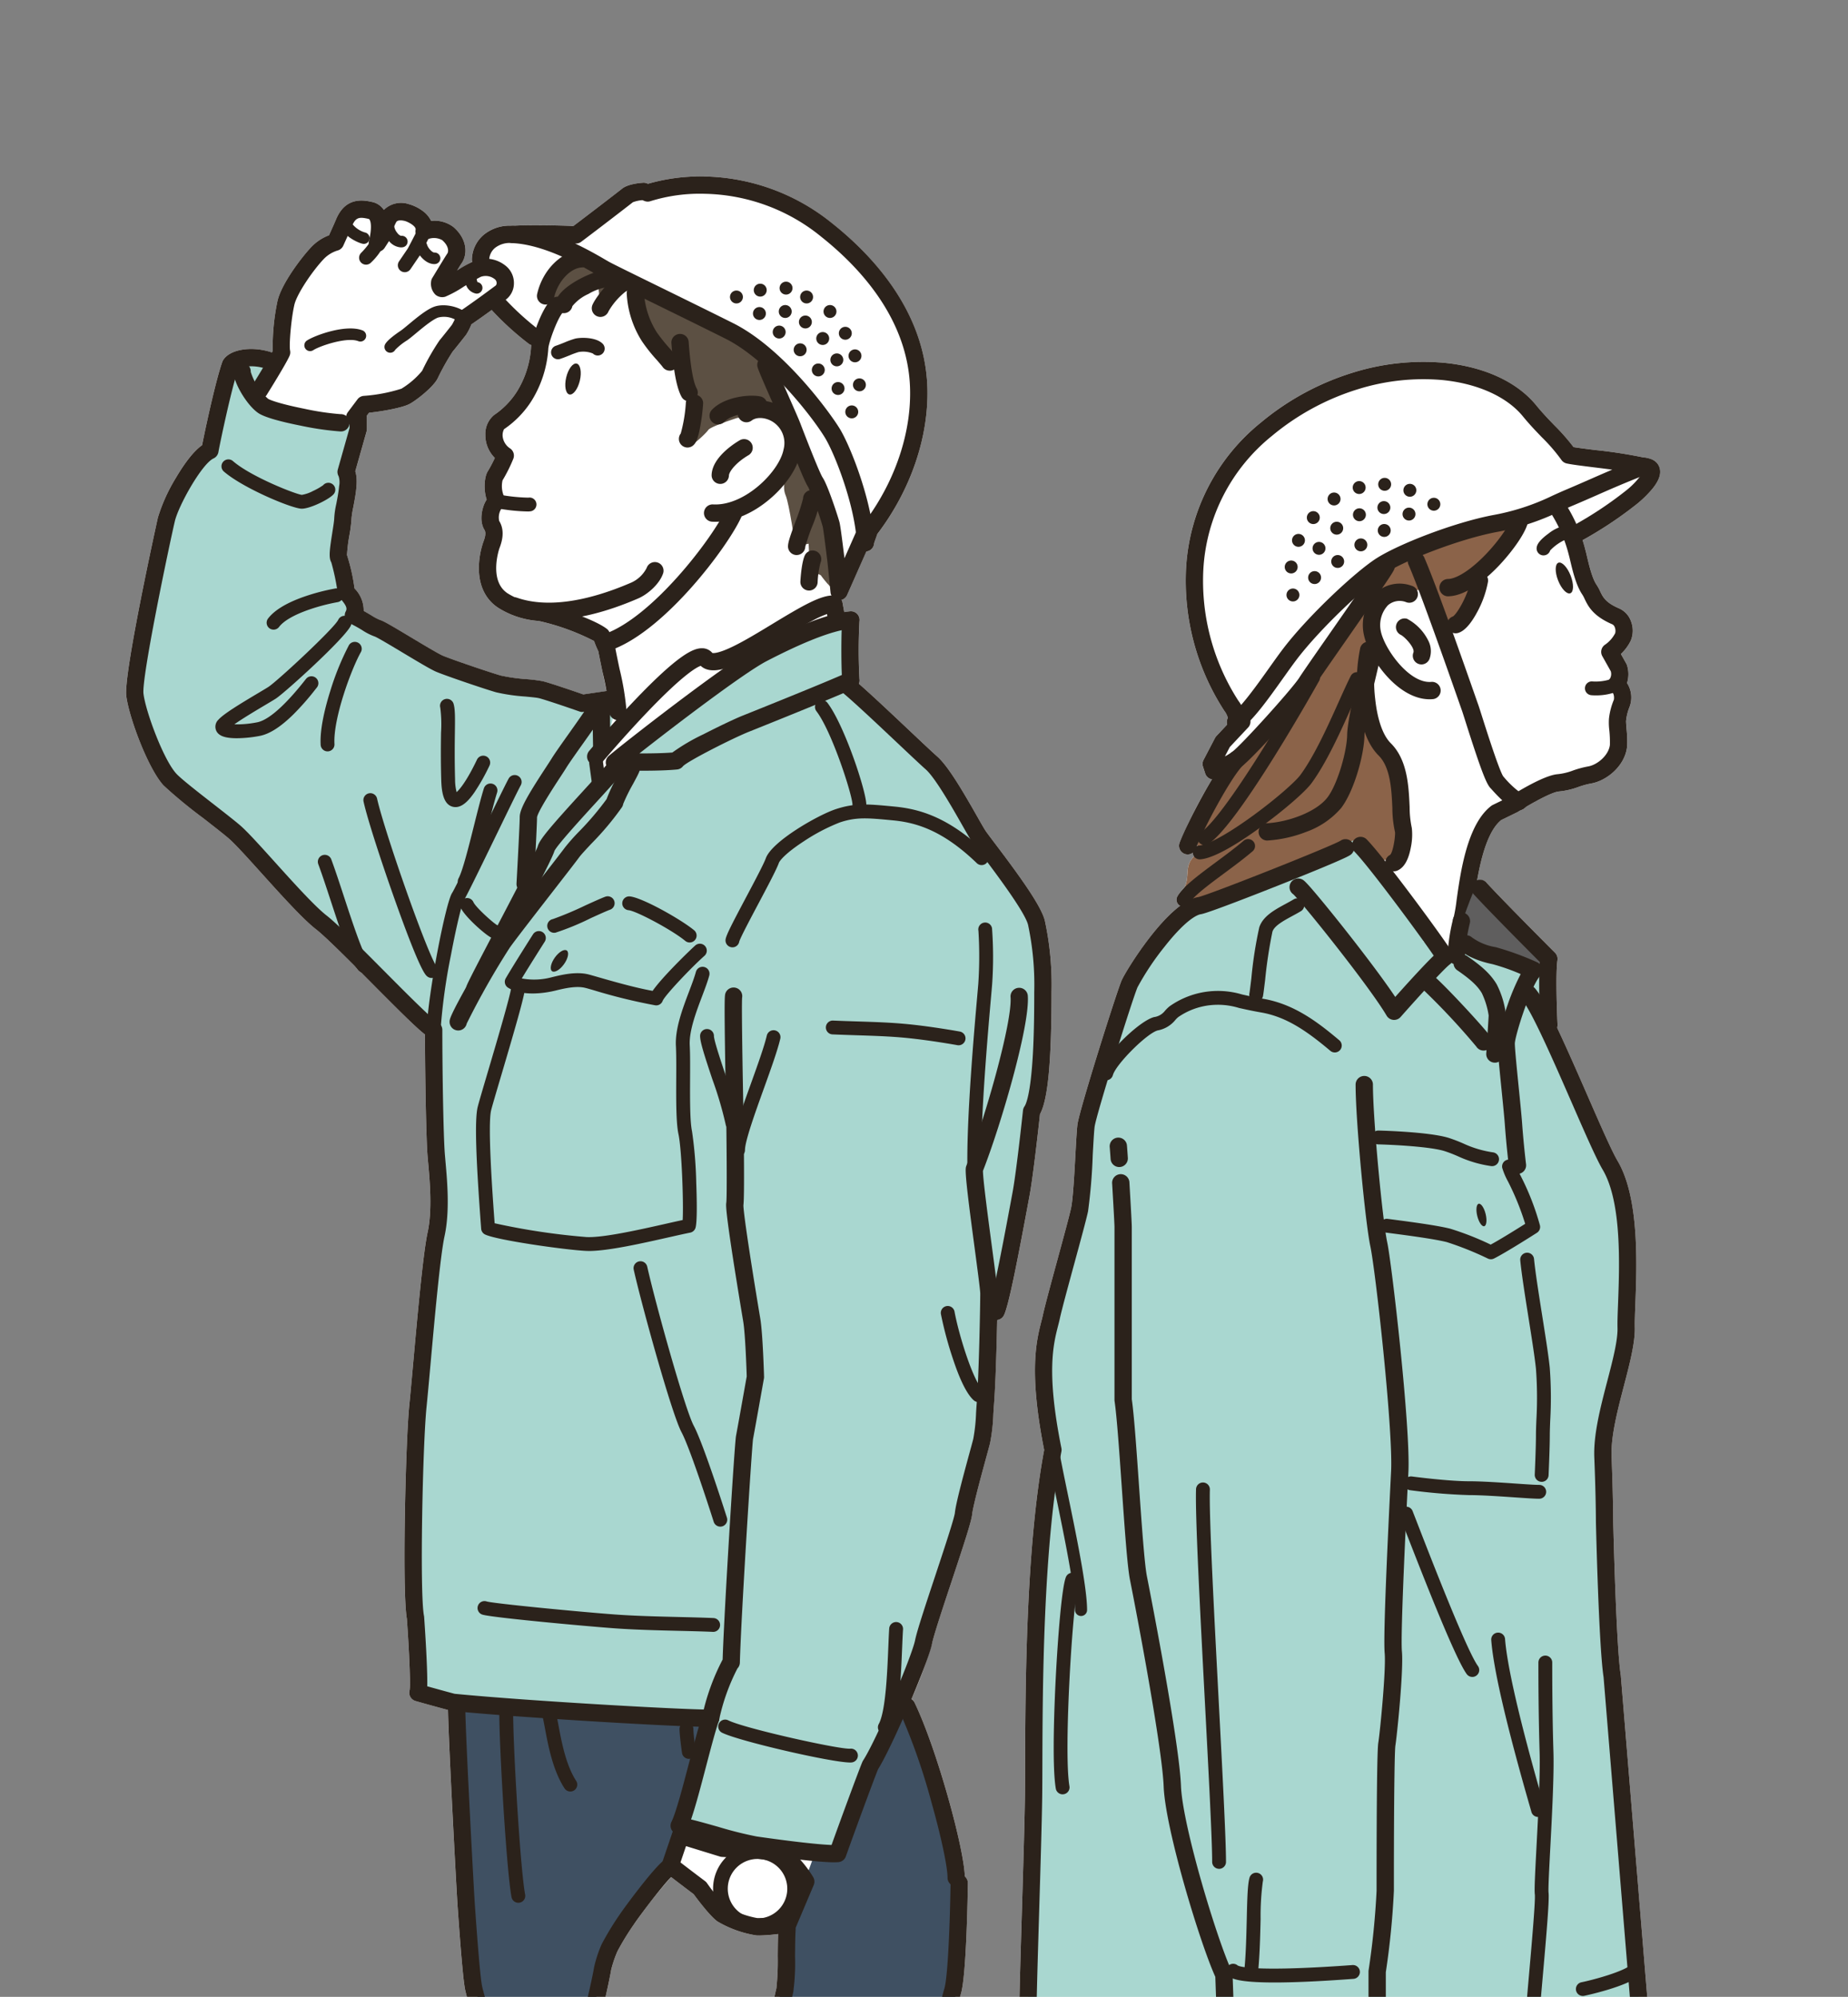 <svg xmlns="http://www.w3.org/2000/svg" xmlns:xlink="http://www.w3.org/1999/xlink" width="384" height="415" viewBox="0 0 384 415">
  <rect x="0" y="0" width="384" height="415" fill="#808080" stroke="none"/>
  <defs>
    <clipPath id="clip-path">
      <rect id="長方形_17880" data-name="長方形 17880" width="384" height="415" transform="translate(1210.07 1982.115)" fill="#fff" stroke="#707070" stroke-width="1"/>
    </clipPath>
    <clipPath id="clip-path-2">
      <rect id="長方形_17559" data-name="長方形 17559" width="318.768" height="412.918" fill="none"/>
    </clipPath>
  </defs>
  <g id="マスクグループ_313" data-name="マスクグループ 313" transform="translate(-1210.07 -1982.115)" clip-path="url(#clip-path)">
    <g id="グループ_39573" data-name="グループ 39573" transform="translate(1236.274 2018.79)">
      <g id="グループ_39572" data-name="グループ 39572" clip-path="url(#clip-path-2)">
        <path id="パス_65846" data-name="パス 65846" d="M1250.983,258.7c1.388-1.716,1.871-3.153,1.475-4.395-.221-.692-.91-1.856-3.022-2.058a103.771,103.771,0,0,0-10.3-1.6c-1.794-.224-3.51-.438-4.551-.61a43.7,43.7,0,0,0-4-4.551c-1.19-1.232-2.421-2.507-3.759-4.142-4-4.884-10.809-8.022-19.186-8.837a49.054,49.054,0,0,0-18.856,2.033,55.141,55.141,0,0,0-19.126,10.352,41.876,41.876,0,0,0-15.586,30.243,49.633,49.633,0,0,0,7.91,29.656c.019.028.038.056.058.083a4.288,4.288,0,0,1,.713,1.43,1.8,1.8,0,0,0-.131,1.386l-2.259,2.409a1.8,1.8,0,0,0-.282.4l-2.382,4.555a1.8,1.8,0,0,0-.117,1.388l.463,1.425a1.8,1.8,0,0,0,1.415,1.218,104.851,104.851,0,0,0-6.733,13.166,1.8,1.8,0,0,0,2.748,2.085c0,.009,0,.019,0,.028a1.431,1.431,0,0,0,.261.741c-2.092,2.016-.819,3.926-1.991,6.457a9.189,9.189,0,0,0-1.473,1.831,1.438,1.438,0,0,0,.535,1.962l.034.017c-5.574,4.153-11.491,13.943-12.162,15.509-1.06,2.475-8.807,26.994-9.18,29.977-.135,1.083-.264,3.406-.412,6.1-.23,4.164-.516,9.345-.9,11.183-.318,1.511-1.567,6.1-2.775,10.532-1.3,4.786-2.651,9.735-3.087,11.743-.091.418-.209.882-.334,1.372-.993,3.892-2.651,10.385.595,26.669-3.825,20.438-3.909,49.66-3.955,65.4-.008,2.67-.015,4.977-.039,6.719-.075,5.349-.354,14.6-.624,23.543-.33,10.952-.642,21.3-.547,23.479a1.8,1.8,0,0,0,1.795,1.72l.079,0a1.8,1.8,0,0,0,1.718-1.8l37.484-.018a1.8,1.8,0,0,0,1.779,1.548h.063a1.8,1.8,0,0,0,1.717-1.548l28.172-.013a1.795,1.795,0,0,0,3.1,0l51.4-.025.012.146a1.8,1.8,0,0,0,1.79,1.651q.074,0,.149-.006a1.8,1.8,0,0,0,1.644-1.939l-5.917-71.993c0-.045-.009-.089-.016-.133-.945-5.985-1.54-31.011-1.56-31.848,0-.372-.015-5.414-.337-13.455-.17-4.254,1.236-9.646,2.595-14.861,1.191-4.567,2.315-8.882,2.229-12.072-.029-1.07.036-2.766.111-4.729.317-8.3.848-22.18-3.69-29.842-1.22-2.059-3.664-7.656-6.252-13.582-2.416-5.533-4.528-10.323-6.313-14.084a1.789,1.789,0,0,0,.093-.661c-.137-2.84-.409-10.782-.018-13.387a1.8,1.8,0,0,0-.507-1.538c-.105-.105-10.571-10.575-14.189-14.522a1.8,1.8,0,0,0-2.012-.445c.834-4.768,2.253-10.363,5-12.6l3.365-1.643a1.766,1.766,0,0,0,.182-.1q.244-.156.507-.32a1.8,1.8,0,0,0,1.044-.636c2.531-1.509,5.678-3.15,6.914-3.256a15.913,15.913,0,0,0,4.045-.933,16.852,16.852,0,0,1,2.647-.724c3.242-.563,7.021-3.634,7.474-7.612a23.243,23.243,0,0,0-.108-3.721c-.046-.594-.108-1.4-.1-1.651a10.361,10.361,0,0,1,.666-2.787,5.51,5.51,0,0,0-.465-5.1,6.238,6.238,0,0,0,0-3.7,1.812,1.812,0,0,0-.142-.325l-1.13-2.013a9.8,9.8,0,0,0,2.032-2.74,5.4,5.4,0,0,0,.07-4.042,4.6,4.6,0,0,0-2.474-2.694c-2.819-1.211-3.366-2.355-3.945-3.565a9.475,9.475,0,0,0-.739-1.346c-.911-1.321-1.58-4.156-1.98-5.85-.124-.523-.23-.975-.33-1.336l-.012-.045c-.143-.521-.334-1.213-.593-2.025a83.094,83.094,0,0,0,11.214-7.47,23.171,23.171,0,0,0,3.3-3.225m-94.668,74.274c.039-.1.08-.194.122-.295-.025.093-.049.185-.072.273l-.05.022" transform="translate(-933.824 -193.795)" fill="#fff"/>
        <path id="パス_65847" data-name="パス 65847" d="M187.714,211.886c.786-4.189,1.944-14.775,2.185-17.007,1.656-3.021,2.4-10.933,2.4-25.39a62.857,62.857,0,0,0-1.394-14.847c-.8-3.19-5.548-9.656-10.345-16-.908-1.2-1.692-2.239-1.969-2.654-.322-.483-.981-1.642-1.744-2.984-3.079-5.418-6.029-10.446-8.277-12.443-1.107-.984-3.28-3.034-5.8-5.408-3.736-3.524-7.9-7.448-10.5-9.719a1.8,1.8,0,0,0,.12-1,111.519,111.519,0,0,1,0-11.977,1.8,1.8,0,0,0-1.954-2.084q-.582.059-1.212.165l-.357-1.965a1.791,1.791,0,0,0-.212-.576,1.8,1.8,0,0,0,1.148-1l4-9.049a1.8,1.8,0,0,0,1.622-1.681c.048-.217.249-.768.372-1.1.11-.3.216-.592.3-.857,6.955-9.129,10.738-20.244,10.388-30.549-.527-15.538-11.047-27.077-19.781-34.022A43.381,43.381,0,0,0,120.123,0a39.17,39.17,0,0,0-11.669,1.514l-.232-.093a1.8,1.8,0,0,0-.787-.125c-.925.062-3.2.3-4.355,1.228-.749.6-6.668,5.155-10.14,7.771-2.69-.153-10.367-.252-12.564-.044a8.417,8.417,0,0,0-6.084,1.875,6.951,6.951,0,0,0-2.437,4.987,1.791,1.791,0,0,0,.07.612c-.657.33-1.626.894-3.135,1.792.421-.687.744-1.207.84-1.349,1.407-1.907,1.3-5.146-1.62-7.669a6.53,6.53,0,0,0-4.631-1.268,5.467,5.467,0,0,0-1.634-1.984,8.76,8.76,0,0,0-2.963-1.488,5.1,5.1,0,0,0-5.225,1.184,3.879,3.879,0,0,0-2.417-1.641c-1.65-.366-5.513-1.225-7.525,3.637-.273.659-1.022,2.326-1.451,3.276A9.941,9.941,0,0,0,38.5,14.646C36.451,16.8,32.283,22.3,31.459,25.871a45.986,45.986,0,0,0-.993,10.386c-.061.118-.132.251-.21.395a1.792,1.792,0,0,0-.545-.263c-4.064-1.161-8.271-.367-9.576,1.809a1.8,1.8,0,0,0-.154.327c-1.393,3.947-3.567,14.119-4.2,17.318-2,1.4-4,4.344-5.4,6.717A35.963,35.963,0,0,0,6.6,70.891c-.073.315-7.159,32.342-6.567,37.073C.59,112.4,4.55,123.047,7.788,126.555A97.705,97.705,0,0,0,16,133.332c2.075,1.617,4.035,3.144,5.264,4.184,1.315,1.113,4.049,4.146,6.944,7.357,3.989,4.425,8.51,9.441,11.211,11.541,1.587,1.235,4.814,4.4,8.341,7.932a5.4,5.4,0,0,0,.485.653,1.429,1.429,0,0,0,.545.38l2.128,2.14c6.019,6.059,9.375,9.386,11.183,10.791.015,9.454.254,21.289.506,24.821.041.572.1,1.224.166,1.979.346,3.883.87,9.752-.13,14.351-.943,4.336-2.136,17.629-3.007,27.336-.318,3.545-.593,6.605-.794,8.553-.741,7.161-1.534,38.725-.5,44.4.456,6.408.789,13.655.565,14.839a1.8,1.8,0,0,0,1.229,2.24c2.689.768,5.551,1.544,6.744,1.865.105,6.666,1.766,37.6,2.01,41.023l.038.531c.465,6.53,1.056,14.31,1.5,16.534.505,2.527,4.152,13.927,4.993,16.306.025,4.269.518,13.749.771,15.517a1.792,1.792,0,0,0,.775,1.235v.019H77a1.789,1.789,0,0,0,.973.29,1.818,1.818,0,0,0,.257-.018,1.794,1.794,0,0,0,.652-.228l3.846.1a1.433,1.433,0,0,0,2.526.068l.978.027a1.792,1.792,0,0,0,2.52.069l5.831.16a1.8,1.8,0,0,0,1.74,1.357h0a1.8,1.8,0,0,0,1.8-1.8,9.419,9.419,0,0,1,.084-1.3l.1-.184c1.988-3.774,3.023-6.189,3.258-7.6a1.8,1.8,0,0,0-.072-.872,73.774,73.774,0,0,0,2.175-9.688,95.621,95.621,0,0,0,.467-10.514,1.438,1.438,0,1,0-2.877,0,87.21,87.21,0,0,1-.427,10.041,77.462,77.462,0,0,1-1.752,8.187,6.95,6.95,0,0,1-.394-1.918c0-.552-.112-4.431-.23-5.846-.236-2.826-.286-6.575,0-7.36.642-1.67,2.229-9.251,2.34-10.141a24.391,24.391,0,0,1,1.311-3.849,54.808,54.808,0,0,1,3.316-5.43,104.19,104.19,0,0,1,7.833-9.985c1.935,1.492,4.017,3.062,4.681,3.561.83,1.133,3.459,4.635,4.963,5.676a22.762,22.762,0,0,0,8.053,2.885c.209.014.44.021.686.021a31.109,31.109,0,0,0,3.846-.307c-.051,1.4-.066,3.019-.08,4.6a52.991,52.991,0,0,1-.274,6.667c-.44,1.868-2.564,11.811-2.806,13.018-.344,1.717-1.116,6.118-1.252,7.512a35.551,35.551,0,0,1-2.377,4.426,21.51,21.51,0,0,0-1.064,1.894,14.3,14.3,0,0,1-2.317,3.057,3.372,3.372,0,0,1-.62.245l.1-.24a39.735,39.735,0,0,0,1.549-4.687c.1-.622,1.318-6.371,1.769-8.285a1.438,1.438,0,1,0-2.8-.659c-.44,1.869-1.683,7.731-1.806,8.471a40.717,40.717,0,0,1-1.356,4.027c-.2.464-.621,1.487-.941,2.266a1.793,1.793,0,0,0-.573.543l-1.117,1.676a1.8,1.8,0,1,0,2.992,1.995l.692-1.038c.372-.071.777-.156,1.189-.255,7.5-.124,29.957.277,37.956-.2a1.8,1.8,0,0,0,3.07,1.856c1.467-2.119,2.928-9.324,5.16-20.939,1.1-5.713,2.135-11.109,2.871-13.484,1.171-3.777,1.431-21.069,1.457-23.028a1.794,1.794,0,0,0-.627-1.387c-.165-6.027-5.921-26.846-10.483-36.222a1.788,1.788,0,0,0-.593-.69,88.936,88.936,0,0,0,4.258-11.492c.34-1.7,2.224-7.382,4.046-12.875,2.557-7.711,4.132-12.51,4.275-13.942.175-1.751,2-8.437,2.976-12.029.348-1.277.623-2.285.75-2.795a37.264,37.264,0,0,0,.686-6.084c.038-.635.075-1.235.116-1.749.347-4.335.567-12.339.676-17.769a1.794,1.794,0,0,0,1.419-.981c.943-1.885,2.665-10.528,4.962-22.926.138-.745.255-1.378.346-1.864M70.6,32.969a1.834,1.834,0,0,0,.126-.183,12.234,12.234,0,0,0,1.031-2.053c1.572-1.08,3.035-2.126,4.218-2.987.027.039.054.077.084.115a60.559,60.559,0,0,0,7.68,6.965,1.8,1.8,0,0,0,.467.213,5.107,5.107,0,0,0-.062.528,19.771,19.771,0,0,1-2.954,9.169,16.609,16.609,0,0,1-4.738,4.843,5.111,5.111,0,0,0-1.806,4.087,6.7,6.7,0,0,0,1.972,4.842,29.221,29.221,0,0,1-1.475,2.786c-.715,1.144-.9,3.858-.221,5.86a6.32,6.32,0,0,0-.7,1.476c-.224.677-.868,3.028.245,4.836.433.7-.021,1.911-.264,2.56a17.035,17.035,0,0,0-.9,5.526c.043,3.629,1.448,6.437,4.063,8.123a18,18,0,0,0,7.926,2.67c.369.048.718.094.888.135a47.905,47.905,0,0,1,11.055,4.064,19.966,19.966,0,0,0,.886,2.132c.26,1.382.578,2.9.886,4.365.279,1.329.561,2.676.8,3.909l-4.814.708c-1.663-.577-7.1-2.45-8.5-2.761a31.529,31.529,0,0,0-3.221-.4,37.265,37.265,0,0,1-5.388-.751c-2.233-.638-10.045-3.291-12.035-4.12-.884-.369-4.016-2.247-6.532-3.757-4.458-2.675-5.861-3.483-6.568-3.685a11.1,11.1,0,0,1-1.83-.977c-.479-.288-.994-.6-1.553-.9a6.448,6.448,0,0,0-1.809-4.567l-.1-.124A39.089,39.089,0,0,0,45.9,78.7a33.471,33.471,0,0,1,.5-4.1,28.985,28.985,0,0,0,.449-3.635,19.615,19.615,0,0,1,.36-2.215c.595-3.08,1-5.641.415-7.454l2.342-8.273a1.8,1.8,0,0,0,.068-.49V50.181a1.8,1.8,0,0,0-.05-.414l.5-.663c2.717-.286,6.771-1,8.334-1.783,1.35-.675,5.136-3.606,5.971-5.444a49.882,49.882,0,0,1,3.08-5.495c.688-.8,2.649-3.307,2.732-3.413M47.5,85.937a1.643,1.643,0,0,1,.02.206c0-.052-.01-.121-.02-.206" transform="translate(0 0)" fill="#fff"/>
        <path id="パス_65848" data-name="パス 65848" d="M1365.968,495.815c3.116-1.564,4.951-5.862,6.9-15.4,0,0,4.446,4.229,6.591,5.739s2.733,8.059,4.1,14.706a36.323,36.323,0,0,0-5.6-20.523c-2.624-3.954-2.255-8.644-2.659-11.585s.493-5.518,2.087-9.345c-.71-3.157,1.008-7.812,2.509-8.772a14.579,14.579,0,0,1,4.774-1.314l3.132-.544,4.078,8.918a21.508,21.508,0,0,0,2.885-2.276c1.766-1.6,3.7-6.56,4.391-10.014.713-.231,4.876-5.365,6.735-9.83-6.834-1.878-24.746,6.775-24.746,6.775l-3.185,4.265s-15.362,22.086-19.1,27.792c0,0-6.095,6.707-6.807,6.938-.363.118-5.463,6.136-8.533,11.94a41.8,41.8,0,0,0-3.913,11.008l3.208-1.959Z" transform="translate(-1117.518 -363.141)" fill="#8b6349"/>
        <path id="パス_65849" data-name="パス 65849" d="M1422.325,805.549s11-2.154,14.358-4.19c.935,1.965,4.766,4.432,6.444,6.632,5.592,7.331,11.542,14.905,13.534,18.4.742,1.3-3.505,1.655-3.505,1.655s-32.355-19.684-30.831-22.5" transform="translate(-1186.481 -668.505)" fill="#a9d7d0"/>
        <path id="パス_65850" data-name="パス 65850" d="M1366.487,717.009l-8.471-8.373-6.25,15.372-14.489.6-13.626,7.7c-2.777,2.471-.3,4.755-3.17,8.177l1.253,4.832a7.14,7.14,0,0,1,1.08-.944c1.005-.5,5.362-4.357,8.378-4.692s22.454-8.546,25.3-10.557c0,0,1.8,4.988,7.054,4.015s4.155-3.28,4.155-3.28Z" transform="translate(-1101.564 -591.154)" fill="#8b6349"/>
        <path id="パス_65851" data-name="パス 65851" d="M1664.774,497.569a1.8,1.8,0,0,1-1.615-2.584,31.769,31.769,0,0,0,.582-3.462c.829-5.912,2.215-15.808,7.211-19.618a1.8,1.8,0,0,1,.3-.186l3.443-1.681c1.36-.868,7.151-4.468,10.011-4.712a12.574,12.574,0,0,0,3.2-.758,20.332,20.332,0,0,1,3.177-.859c1.93-.335,4.272-2.321,4.517-4.476a23.775,23.775,0,0,0-.12-3.04,12.648,12.648,0,0,1-.074-2.422,14.229,14.229,0,0,1,1.008-3.892c.082-.26.127-1.327-.468-1.722a1.8,1.8,0,0,1-.315-2.73,1.94,1.94,0,0,0,.148-1.506l-1.761-3.138a1.8,1.8,0,0,1,.614-2.4,6.582,6.582,0,0,0,2.064-2.358,2,2,0,0,0-.083-1.237,1.021,1.021,0,0,0-.512-.613c-4.061-1.744-5.048-3.81-5.77-5.318a6.707,6.707,0,0,0-.456-.856c-1.294-1.878-2.031-5-2.519-7.065-.115-.489-.215-.911-.3-1.208l-.012-.045a29.606,29.606,0,0,0-3.346-8.038,1.8,1.8,0,0,1,3.049-1.907,32.931,32.931,0,0,1,3.764,8.991l.013.045c.1.361.206.813.329,1.336.4,1.694,1.069,4.529,1.98,5.85a9.505,9.505,0,0,1,.739,1.346c.579,1.211,1.126,2.354,3.945,3.565a4.6,4.6,0,0,1,2.474,2.694,5.4,5.4,0,0,1-.07,4.042,9.8,9.8,0,0,1-2.032,2.74l1.13,2.013a1.806,1.806,0,0,1,.142.325,6.242,6.242,0,0,1,0,3.7,5.509,5.509,0,0,1,.465,5.1,10.366,10.366,0,0,0-.666,2.787c-.01.249.052,1.057.1,1.651a23.245,23.245,0,0,1,.108,3.721c-.453,3.978-4.232,7.049-7.474,7.612a16.859,16.859,0,0,0-2.647.725,15.913,15.913,0,0,1-4.045.933c-1.507.129-5.857,2.541-8.464,4.212a1.787,1.787,0,0,1-.182.1L1673,474.866c-3.721,3.023-5.006,12.2-5.7,17.155-.369,2.633-.548,3.828-.924,4.566a1.8,1.8,0,0,1-1.6.982m-1.6-2.615-.007.013.007-.013m33.242-45.062h0Zm.02-.043h0" transform="translate(-1387.28 -341.101)" fill="#2b221b"/>
        <path id="パス_65852" data-name="パス 65852" d="M1794.926,486.674c.687,1.752.663,3.4-.055,3.682s-1.857-.91-2.545-2.661-.663-3.4.055-3.682,1.857.91,2.544,2.662" transform="translate(-1494.768 -403.736)" fill="#2b221b"/>
        <path id="パス_65853" data-name="パス 65853" d="M1830.565,631.759a6.456,6.456,0,0,1-.864-.044,1.438,1.438,0,1,1,.429-2.844,10.183,10.183,0,0,0,4.144-.628,1.438,1.438,0,1,1,1.469,2.473,11.728,11.728,0,0,1-5.179,1.043" transform="translate(-1525.342 -523.92)" fill="#2b221b"/>
        <path id="パス_65854" data-name="パス 65854" d="M1769.336,444.045a1.439,1.439,0,0,1-1.424-1.653c.051-.34.187-1.243,2.467-2.9a8.122,8.122,0,0,1,3.305-1.607,1.438,1.438,0,0,1,.239,2.866,10,10,0,0,0-3.211,2.264,1.44,1.44,0,0,1-1.376,1.026m1.42-1.224h0m3.145-2.064h0" transform="translate(-1474.804 -365.29)" fill="#2b221b"/>
        <path id="パス_65855" data-name="パス 65855" d="M1564.031,534.56c-6.617,0-12.52-8.388-13.614-13.252a9.591,9.591,0,0,1,2.52-8.921,7.245,7.245,0,0,1,7.328-1.429,1.8,1.8,0,1,1-1.052,3.439,3.7,3.7,0,0,0-3.832.627,6.067,6.067,0,0,0-1.456,5.495c.842,3.744,5.985,10.881,10.519,10.425a1.8,1.8,0,0,1,.359,3.578c-.258.026-.516.039-.772.039" transform="translate(-1293.184 -425.909)" fill="#2b221b"/>
        <path id="パス_65856" data-name="パス 65856" d="M1629.624,525.257a1.812,1.812,0,0,1-.437-.054c-1.6-.4-4.021-2.929-5.374-4.465-.847-.8-1.817-2.976-5.325-14.04-.331-1.042-.616-1.942-.705-2.187-.078-.213-.312-.881-.7-1.988-1.961-5.594-7.929-22.619-10.385-28.286a1.8,1.8,0,1,1,3.3-1.43c2.507,5.786,8.3,22.307,10.479,28.527.357,1.018.615,1.753.685,1.945.11.3.335,1.008.755,2.333.886,2.795,3.56,11.226,4.439,12.577.03.029.059.06.086.091a19.662,19.662,0,0,0,3.666,3.446,1.8,1.8,0,0,1-.482,3.53m.435-3.543h0m-3.885-3.682h0" transform="translate(-1340.206 -393.519)" fill="#2b221b"/>
        <path id="パス_65857" data-name="パス 65857" d="M1808.454,370.071a1.8,1.8,0,0,1-.84-3.388,78.13,78.13,0,0,0,11.126-7.35,16.556,16.556,0,0,0,3.26-3.362,1.8,1.8,0,0,1,.546-3.54c2.276.143,3,1.363,3.226,2.078.4,1.241-.087,2.679-1.475,4.395a23.176,23.176,0,0,1-3.3,3.225,82.2,82.2,0,0,1-11.71,7.735,1.791,1.791,0,0,1-.837.208" transform="translate(-1507.137 -294)" fill="#2b221b"/>
        <path id="パス_65858" data-name="パス 65858" d="M1338.367,308.957a1.8,1.8,0,0,1-1.585-2.648,4.282,4.282,0,0,0-.713-1.43c-.02-.027-.04-.055-.058-.083a49.631,49.631,0,0,1-7.909-29.656,41.874,41.874,0,0,1,15.586-30.243,55.132,55.132,0,0,1,19.126-10.352,49.048,49.048,0,0,1,18.856-2.033c8.376.814,15.19,3.952,19.186,8.837,1.338,1.635,2.568,2.909,3.759,4.142a43.691,43.691,0,0,1,4,4.551c1.041.172,2.756.386,4.55.61a99.8,99.8,0,0,1,10.441,1.632,1.8,1.8,0,0,1,.2,3.412c-4.6,1.8-7.6,3.121-10.494,4.4-1.54.677-2.994,1.316-4.669,2.022-1.03.434-1.979.865-2.9,1.283a51.235,51.235,0,0,1-13.284,4.32c-7.707,1.493-18.586,5.754-22.8,8.424-4.15,2.628-13.733,11.652-18.584,18.047-.824,1.086-1.775,2.422-2.782,3.836-3.164,4.445-6.436,9.042-8.953,10.652a1.793,1.793,0,0,1-.968.283m.627-6.17a8.974,8.974,0,0,1,.542.836c1.838-2.089,4.057-5.206,5.823-7.687,1.023-1.438,1.99-2.8,2.846-3.925,5.149-6.787,15.04-16.072,19.525-18.911,4.575-2.9,15.828-7.325,24.042-8.916a47.611,47.611,0,0,0,12.481-4.063c.941-.427,1.913-.869,2.989-1.322,1.649-.7,3.091-1.329,4.618-2,1.5-.66,3.028-1.332,4.789-2.076-1.327-.179-2.684-.348-3.932-.5-2.537-.317-4.542-.567-5.542-.791a1.8,1.8,0,0,1-1.083-.728,36.938,36.938,0,0,0-4.064-4.711c-1.183-1.225-2.524-2.613-3.955-4.363-3.336-4.078-9.442-6.824-16.751-7.535a45.429,45.429,0,0,0-17.458,1.893,51.557,51.557,0,0,0-17.884,9.684,38.34,38.34,0,0,0-14.29,27.7,45.968,45.968,0,0,0,7.3,27.423" transform="translate(-1107.848 -193.796)" fill="#2b221b"/>
        <path id="パス_65859" data-name="パス 65859" d="M1351.449,523.717a1.8,1.8,0,0,1-1.71-1.243l-.463-1.426a1.8,1.8,0,0,1,.117-1.388l2.381-4.556a1.806,1.806,0,0,1,.282-.4l4.038-4.305a1.8,1.8,0,0,1,2.623,2.46l-3.87,4.126-1.016,1.944a12.494,12.494,0,0,0,1.5-.934c1.926-1.421,12.511-13.13,13.984-15.467.652-1.035,3.377-4.948,6.532-9.478,3.919-5.626,9.271-13.311,9.848-14.378a1.8,1.8,0,0,1,3.366,1.256c-.213.654-1.514,2.617-10.263,15.178-3,4.307-5.833,8.374-6.441,9.339-1.68,2.667-12.674,14.808-14.891,16.444a21.92,21.92,0,0,1-5.461,2.737,1.8,1.8,0,0,1-.555.088m34.192-44.9v0m.068-.17h0Z" transform="translate(-1125.512 -398.401)" fill="#2b221b"/>
        <path id="パス_65860" data-name="パス 65860" d="M1550.391,630.431a1.8,1.8,0,0,1-.79-3.414c.59-.568,1.066-3.512,1.028-4.687a23.394,23.394,0,0,1-.562-5.092c-.17-3.748-.381-8.413-2.867-10.884-2.847-2.83-3.9-7.773-4.28-11.42a34.453,34.453,0,0,1,.486-10.985,1.8,1.8,0,0,1,3.475.925,30.709,30.709,0,0,0-.385,9.685c.452,4.335,1.6,7.618,3.238,9.244,3.48,3.459,3.726,8.9,3.924,13.272a20.629,20.629,0,0,0,.451,4.343,13,13,0,0,1-.2,4.036c-.491,2.628-1.4,4.2-2.788,4.82a1.792,1.792,0,0,1-.729.155m-.81-3.4Zm.079-.046h0m1.03-4.461h0" transform="translate(-1286.95 -486.025)" fill="#2b221b"/>
        <path id="パス_65861" data-name="パス 65861" d="M1420.94,626.332a1.8,1.8,0,0,1-.084-3.594c4.329-.207,10.235-2.26,12.624-5.336,2.095-2.7,4.046-9.517,4.116-13,.054-2.723,1.334-8.137,2.363-12.488.521-2.2.971-4.108,1.108-5.017a1.8,1.8,0,0,1,3.556.536c-.159,1.056-.6,2.932-1.165,5.308-.937,3.964-2.22,9.393-2.267,11.732-.083,4.2-2.229,11.73-4.87,15.132a17.175,17.175,0,0,1-7.251,4.933,26.692,26.692,0,0,1-8.042,1.79l-.087,0" transform="translate(-1183.87 -488.322)" fill="#2b221b"/>
        <path id="パス_65862" data-name="パス 65862" d="M1321.519,740.932a1.8,1.8,0,0,1-1.68-2.438c1.474-3.868,7.53-15.667,10.738-18.716a1.8,1.8,0,0,1,2.477,2.606c-2.381,2.264-8.189,13.018-9.855,17.39a1.8,1.8,0,0,1-1.68,1.158" transform="translate(-1100.931 -600.036)" fill="#2b221b"/>
        <path id="パス_65863" data-name="パス 65863" d="M1648.024,436.766a1.8,1.8,0,0,1-.044-3.6c1.938-.048,5.068-2.139,8.171-5.456s4.839-6.351,4.935-7.112a1.8,1.8,0,1,1,3.58.33c-.2,2.219-3.163,6.31-5.828,9.173-2.275,2.444-6.7,6.558-10.768,6.66h-.046" transform="translate(-1373.306 -349.51)" fill="#2b221b"/>
        <path id="パス_65864" data-name="パス 65864" d="M1657.381,508.056a1.8,1.8,0,0,1-.562-3.506c.905-.571,3.26-4.633,3.739-7.812a1.8,1.8,0,0,1,3.555.536,21.191,21.191,0,0,1-2.281,6.413c-1.347,2.5-2.684,3.949-3.973,4.3a1.8,1.8,0,0,1-.478.065m-.476-3.532h0" transform="translate(-1381.112 -413.11)" fill="#2b221b"/>
        <path id="パス_65865" data-name="パス 65865" d="M1338.432,660.307a1.438,1.438,0,0,1-.087-2.874c1.385-.085,5.043-1.762,11.154-6.211,4.892-3.562,8.85-7.1,9.85-8.457,2.922-3.974,5.714-10.188,7.957-15.181.958-2.134,1.786-3.977,2.508-5.393a1.438,1.438,0,1,1,2.563,1.306c-.69,1.353-1.5,3.166-2.447,5.265-2.3,5.117-5.16,11.486-8.264,15.706-1.332,1.811-5.737,5.629-10.474,9.078-7.411,5.4-10.981,6.653-12.67,6.757-.03,0-.06,0-.09,0" transform="translate(-1115.341 -518.386)" fill="#2b221b"/>
        <path id="パス_65866" data-name="パス 65866" d="M1344.494,655.547a1.438,1.438,0,0,1-.764-2.658c1.159-.725,4.2-3.671,11.567-15.253,4.368-6.87,8.669-14.3,10.495-17.624a1.438,1.438,0,1,1,2.521,1.386c-.164.3-16.739,29.978-23.058,33.93a1.431,1.431,0,0,1-.761.219" transform="translate(-1120.396 -516.601)" fill="#2b221b"/>
        <path id="パス_65867" data-name="パス 65867" d="M1572.033,379.37a1.341,1.341,0,1,1-1.126-1.525,1.341,1.341,0,0,1,1.126,1.525" transform="translate(-1309.188 -315.191)" fill="#2b221b"/>
        <path id="パス_65868" data-name="パス 65868" d="M1540.077,383.411a1.341,1.341,0,1,1-1.126-1.525,1.34,1.34,0,0,1,1.126,1.525" transform="translate(-1282.53 -318.562)" fill="#2b221b"/>
        <path id="パス_65869" data-name="パス 65869" d="M1508.614,397.748a1.341,1.341,0,1,1-1.126-1.525,1.341,1.341,0,0,1,1.126,1.525" transform="translate(-1256.283 -330.522)" fill="#2b221b"/>
        <path id="パス_65870" data-name="パス 65870" d="M1482.607,421.084a1.341,1.341,0,1,1-1.126-1.525,1.341,1.341,0,0,1,1.126,1.525" transform="translate(-1234.588 -349.989)" fill="#2b221b"/>
        <path id="パス_65871" data-name="パス 65871" d="M1463.994,449.624a1.34,1.34,0,1,1-1.126-1.525,1.34,1.34,0,0,1,1.126,1.525" transform="translate(-1219.061 -373.798)" fill="#2b221b"/>
        <path id="パス_65872" data-name="パス 65872" d="M1454.872,483a1.341,1.341,0,1,1-1.125-1.525,1.34,1.34,0,0,1,1.125,1.525" transform="translate(-1211.451 -401.643)" fill="#2b221b"/>
        <path id="パス_65873" data-name="パス 65873" d="M1457.078,518.089a1.341,1.341,0,1,1-1.126-1.525,1.341,1.341,0,0,1,1.126,1.525" transform="translate(-1213.291 -430.912)" fill="#2b221b"/>
        <path id="パス_65874" data-name="パス 65874" d="M1511.951,434.367a1.341,1.341,0,1,1-1.126-1.525,1.341,1.341,0,0,1,1.126,1.525" transform="translate(-1259.067 -361.07)" fill="#2b221b"/>
        <path id="パス_65875" data-name="パス 65875" d="M1489.741,459.639a1.34,1.34,0,1,1-1.126-1.525,1.34,1.34,0,0,1,1.126,1.525" transform="translate(-1240.54 -382.152)" fill="#2b221b"/>
        <path id="パス_65876" data-name="パス 65876" d="M1513.152,476.116a1.34,1.34,0,1,1-1.126-1.526,1.34,1.34,0,0,1,1.126,1.526" transform="translate(-1260.069 -395.898)" fill="#2b221b"/>
        <path id="パス_65877" data-name="パス 65877" d="M1484.216,496.286a1.341,1.341,0,1,1-1.126-1.525,1.34,1.34,0,0,1,1.126,1.525" transform="translate(-1235.93 -412.724)" fill="#2b221b"/>
        <path id="パス_65878" data-name="パス 65878" d="M1603.613,386.857a1.341,1.341,0,1,1-1.126-1.525,1.341,1.341,0,0,1,1.126,1.525" transform="translate(-1335.533 -321.437)" fill="#2b221b"/>
        <path id="パス_65879" data-name="パス 65879" d="M1633.687,404.339a1.341,1.341,0,1,1-1.126-1.525,1.34,1.34,0,0,1,1.126,1.525" transform="translate(-1360.621 -336.02)" fill="#2b221b"/>
        <path id="パス_65880" data-name="パス 65880" d="M1571.045,408.523a1.341,1.341,0,1,1-1.126-1.525,1.34,1.34,0,0,1,1.126,1.525" transform="translate(-1308.364 -339.511)" fill="#2b221b"/>
        <path id="パス_65881" data-name="パス 65881" d="M1540.385,417.53a1.34,1.34,0,1,1-1.126-1.525,1.34,1.34,0,0,1,1.126,1.525" transform="translate(-1282.787 -347.024)" fill="#2b221b"/>
        <path id="パス_65882" data-name="パス 65882" d="M1602.525,416.677a1.34,1.34,0,1,1-1.126-1.525,1.34,1.34,0,0,1,1.126,1.525" transform="translate(-1334.625 -346.313)" fill="#2b221b"/>
        <path id="パス_65883" data-name="パス 65883" d="M1571.489,437.211a1.341,1.341,0,1,1-1.126-1.525,1.34,1.34,0,0,1,1.126,1.525" transform="translate(-1308.734 -363.443)" fill="#2b221b"/>
        <path id="パス_65884" data-name="パス 65884" d="M1542.189,455.281a1.34,1.34,0,1,1-1.126-1.525,1.34,1.34,0,0,1,1.126,1.525" transform="translate(-1284.292 -378.517)" fill="#2b221b"/>
        <path id="パス_65885" data-name="パス 65885" d="M1217.4,887.206l1.257.754.754-2.514s8.043,2.514,8.8,2.765,6.535,2.262,6.535,2.262l3.267-.252-.167,11.06c2.681,5.7,12.05,25.638,13.391,29.659,1.954,5.862,2.994,27.336,3.329,33.7s-5.158,18.577-4.823,26.955.335,13.405.335,13.405.241,26.744,1.582,32.107.98,26.2,1.315,31.559,5.993,24.758,3.647,29.45l.955,10.985-127.316.061c-.167-3.854,1.005-35.022,1.173-46.919s-.5-48.361,4.028-72.155c-3.687-18.265-1.173-23.794-.335-27.649s5.195-19.1,5.865-22.286,1.005-14.746,1.341-17.427,8.043-27.146,9.049-29.492,10.389-13.405,14.578-16.254c4.692-2.849,20.024-7.373,20.024-7.373Z" transform="translate(-942.867 -725.443)" fill="#a9d7d0"/>
        <path id="パス_65886" data-name="パス 65886" d="M1673.706,887.8s-4.022,9.384-3.686,11.562l15.919,6.368,3.184-2.346Z" transform="translate(-1393.138 -740.62)" fill="#5f5e5e"/>
        <path id="パス_65887" data-name="パス 65887" d="M1658.041,932.962a1.8,1.8,0,0,1-1.791-1.977c.011-.111.025-.254.04-.422a37.951,37.951,0,0,1,1.16-7.228,1.8,1.8,0,0,1,3.411,1.137,38.876,38.876,0,0,0-.991,6.43c-.016.176-.031.326-.042.442a1.8,1.8,0,0,1-1.787,1.619" transform="translate(-1381.66 -769.233)" fill="#2b221b"/>
        <path id="パス_65888" data-name="パス 65888" d="M1479.872,865.549c-.057,0-.113,0-.17-.008a1.8,1.8,0,0,1-1.378-.877c-3.687-6.251-17.7-23.657-19.394-25.225a1.8,1.8,0,0,1,1.669-3.163c.458.183.734.294,3.639,3.771,1.688,2.021,3.8,4.637,5.945,7.364,2.189,2.783,7.038,9.029,9.927,13.36,2.2-2.468,5.854-6.509,8-8.581-2.891-4.253-13.577-18.722-16.543-21.688a1.8,1.8,0,0,1,2.542-2.542c2.252,2.252,7.856,9.691,10.162,12.786,1.92,2.577,3.778,5.122,5.231,7.167,2.427,3.414,2.538,3.747,2.636,4.042a1.8,1.8,0,0,1-.648,2.023c-1.226.892-6.947,7.2-10.265,10.962a1.8,1.8,0,0,1-1.349.609m8.918-12.292Zm-29.528-13.643h0m0,0h0" transform="translate(-1216.396 -690.257)" fill="#2b221b"/>
        <path id="パス_65889" data-name="パス 65889" d="M1121.217,1078.377a1.8,1.8,0,0,1-1.795-1.72c-.095-2.183.217-12.527.547-23.479.27-8.945.549-18.194.624-23.543.025-1.743.031-4.049.039-6.719.046-15.74.13-44.962,3.955-65.4-3.245-16.284-1.588-22.777-.595-26.669.125-.491.243-.954.334-1.372.436-2.008,1.784-6.957,3.087-11.743,1.208-4.435,2.457-9.021,2.775-10.532.387-1.837.673-7.019.9-11.183.149-2.691.277-5.014.412-6.1.373-2.983,8.12-27.5,9.18-29.977.828-1.933,9.643-16.387,15.946-17.321,2.412-.538,27.549-10.51,29.542-11.717a1.8,1.8,0,0,1,2.225,2.823c-.267.222-.632.527-5.463,2.549-2.646,1.108-6.2,2.547-10,4.053-3.339,1.322-14.342,5.649-15.765,5.848-.595.084-2.9.824-7.63,6.842a55.916,55.916,0,0,0-5.547,8.34c-1.094,2.552-8.619,26.619-8.917,29.007-.12.959-.251,3.335-.39,5.849a115.017,115.017,0,0,1-.975,11.725c-.34,1.614-1.547,6.045-2.824,10.736-1.291,4.742-2.627,9.645-3.043,11.562-.1.481-.231.975-.364,1.5-.984,3.856-2.471,9.682.7,25.413a1.8,1.8,0,0,1,0,.692c-3.827,20.125-3.911,49.372-3.957,65.085-.008,2.681-.015,5-.039,6.759-.076,5.378-.355,14.642-.625,23.6-.314,10.4-.638,21.164-.549,23.214a1.8,1.8,0,0,1-1.718,1.875h-.079m35.447-235.759h0m29.488-11.7c-.022.017-.041.032-.056.045l.056-.045" transform="translate(-933.824 -692.856)" fill="#2b221b"/>
        <path id="パス_65890" data-name="パス 65890" d="M1161.275,1624.582a1.247,1.247,0,0,1-1.247-1.247c0-4.426-2.3-15.567-3.98-23.7-.813-3.937-1.515-7.337-1.842-9.375a1.247,1.247,0,0,1,2.463-.4c.318,1.983,1.015,5.358,1.822,9.266,1.8,8.7,4.032,19.526,4.032,24.207a1.247,1.247,0,0,1-1.247,1.247" transform="translate(-962.842 -1325.41)" fill="#2b221b"/>
        <path id="パス_65891" data-name="パス 65891" d="M1545.5,1325.263a1.8,1.8,0,0,1-1.8-1.8v-9.719a1.8,1.8,0,0,1,.025-.3,162.82,162.82,0,0,0,1.651-16.461c0-19,.121-29.361.359-30.793.339-2.036,1.639-15.177,1.323-18.644-.318-3.5.61-23.24,1.335-37.787.433-8.678-3.246-41.779-4.319-46.788-1.026-4.787-3.056-25.986-3.056-33.555a1.8,1.8,0,0,1,3.6,0c0,7.23,2,28.261,2.976,32.8.932,4.346,4.86,38.4,4.395,47.72-.415,8.319-1.677,33.634-1.346,37.283.368,4.046-1.053,17.731-1.358,19.561-.15.946-.311,9.377-.311,30.2a165.524,165.524,0,0,1-1.676,16.9v9.574a1.8,1.8,0,0,1-1.8,1.8" transform="translate(-1285.539 -940.681)" fill="#2b221b"/>
        <path id="パス_65892" data-name="パス 65892" d="M1234.73,1210.63a1.8,1.8,0,0,1-1.792-1.672c-.04-.568-.075-1.065-.105-1.468-.058-.788-.076-.982-.08-1.023a1.8,1.8,0,0,1,3.563-.483c.011.077.024.165.1,1.241.03.407.066.909.106,1.482a1.8,1.8,0,0,1-1.667,1.919c-.043,0-.085,0-.128,0" transform="translate(-1028.368 -1004.763)" fill="#2b221b"/>
        <path id="パス_65893" data-name="パス 65893" d="M1259.377,1428.192a1.8,1.8,0,0,1-1.8-1.736l-.323-9.355c-3.205-7.048-10.4-30.745-10.736-39.567-.314-8.15-5.6-35.95-7-42.949-.551-2.757-1.113-10.792-1.707-19.3-.5-7.215-1.026-14.675-1.492-17.823a1.809,1.809,0,0,1-.019-.263v-35.943c0-.073-.007-.373-.068-1.583-.025-.5-.056-1.075-.09-1.7-.025-.458-.052-.942-.08-1.439l-.256-4.426a1.8,1.8,0,0,1,3.59-.21l.256,4.433c.028.5.055.985.08,1.445.035.631.066,1.214.091,1.715.064,1.268.073,1.609.073,1.765v35.813c.481,3.344.977,10.449,1.5,17.966.561,8.02,1.14,16.313,1.646,18.844.067.334,6.7,33.848,7.072,43.516.324,8.426,7.61,32.3,10.553,38.51a1.8,1.8,0,0,1,.172.708l.335,9.719a1.8,1.8,0,0,1-1.735,1.859h-.063" transform="translate(-1030.923 -1042.94)" fill="#2b221b"/>
        <path id="パス_65894" data-name="パス 65894" d="M1702.6,913.928a1.8,1.8,0,0,1-1.794-1.711c-.019-.4-.433-9.085-.087-13.168-2.323-2.328-10.485-10.531-13.686-14.023a1.8,1.8,0,1,1,2.65-2.43c3.618,3.947,14.084,14.417,14.189,14.522a1.8,1.8,0,0,1,.507,1.538c-.391,2.6-.12,10.547.018,13.387a1.8,1.8,0,0,1-1.709,1.883l-.088,0" transform="translate(-1406.957 -735.789)" fill="#2b221b"/>
        <path id="パス_65895" data-name="パス 65895" d="M1680.891,1000.422a1.8,1.8,0,0,1-1.782-1.575c-.005-.041-.512-4.123-.847-8.808-.1-1.343-.365-4.018-.649-6.849-.522-5.189-.864-8.679-.864-9.868,0-1.629,1.3-5.775,2.07-7.968a47.243,47.243,0,0,1,2.745-6.466,42.556,42.556,0,0,0-5.883-2.068c-2.283-.457-5.264-1.486-6.783-3.005a1.8,1.8,0,0,1,2.542-2.542,11.476,11.476,0,0,0,4.946,2.022,60.141,60.141,0,0,1,8.584,3.134,1.8,1.8,0,0,1,.627,2.829c-2.087,2.385-5.252,12.6-5.252,14.065,0,1.1.469,5.761.845,9.508.287,2.858.558,5.558.658,6.953.328,4.586.823,8.579.828,8.619a1.8,1.8,0,0,1-1.561,2.007,1.842,1.842,0,0,1-.225.014" transform="translate(-1391.779 -793.125)" fill="#2b221b"/>
        <path id="パス_65896" data-name="パス 65896" d="M1671.986,997.532c-.04,0-.081,0-.121,0a1.8,1.8,0,0,1-1.675-1.913c.184-2.763.477-7.266.5-7.9a16.388,16.388,0,0,0-1.418-4.633c-.773-1.288-1.948-2.6-5.171-4.8a1.8,1.8,0,0,1,2.031-2.967c3.261,2.231,5.006,3.891,6.224,5.921a18.57,18.57,0,0,1,1.932,6.455c0,.522-.388,6.38-.507,8.163a1.8,1.8,0,0,1-1.792,1.678m-1.3-9.783h0Z" transform="translate(-1387.562 -813.36)" fill="#2b221b"/>
        <path id="パス_65897" data-name="パス 65897" d="M1635.071,1016.1a1.8,1.8,0,0,1-1.527-.845,147.135,147.135,0,0,0-11.04-11.82,1.8,1.8,0,1,1,2.34-2.73c2.4,2.058,10.746,11.039,11.749,12.645a1.8,1.8,0,0,1-1.523,2.751" transform="translate(-1352.993 -834.44)" fill="#2b221b"/>
        <path id="パス_65898" data-name="パス 65898" d="M1772.256,1231.705a1.8,1.8,0,0,1-1.79-1.651l-5.912-71.928c-.987-6.4-1.568-31.221-1.593-32.278,0-.014,0-.028,0-.042,0-.05,0-5.095-.334-13.333-.191-4.788,1.283-10.443,2.708-15.911,1.124-4.314,2.186-8.388,2.114-11.067-.032-1.188.031-2.855.112-4.964.3-7.9.808-21.121-3.191-27.872-1.332-2.249-3.706-7.684-6.453-13.976-3.68-8.426-8.259-18.912-10.282-21.3a1.8,1.8,0,1,1,2.745-2.323c2.193,2.592,5.873,10.83,10.832,22.186,2.588,5.926,5.032,11.524,6.252,13.582,4.539,7.663,4.007,21.547,3.69,29.842-.075,1.964-.14,3.659-.111,4.729.086,3.19-1.038,7.5-2.229,12.072-1.359,5.215-2.765,10.607-2.595,14.86.322,8.042.336,13.083.337,13.456.02.837.615,25.863,1.56,31.848q.01.066.016.133l5.917,71.993a1.8,1.8,0,0,1-1.645,1.939c-.05,0-.1.006-.149.006" transform="translate(-1457.548 -846.245)" fill="#2b221b"/>
        <path id="パス_65899" data-name="パス 65899" d="M1317.988,844.662a1.439,1.439,0,0,1-1.247-2.152c1.143-2,4.337-4.369,8.034-7.111,1.981-1.469,4.029-2.988,5.721-4.438a1.438,1.438,0,1,1,1.872,2.184c-1.769,1.516-3.859,3.066-5.88,4.565-3.15,2.336-6.407,4.751-7.25,6.228a1.438,1.438,0,0,1-1.25.725" transform="translate(-1098.286 -692.91)" fill="#2b221b"/>
        <path id="パス_65900" data-name="パス 65900" d="M1221.185,1039.428a1.44,1.44,0,0,1-1.389-1.817c.884-3.24,8.074-10.431,11.315-11.314a3.43,3.43,0,0,0,2.216-1.224,7.428,7.428,0,0,1,1.034-1.025,17.424,17.424,0,0,1,15.042-2.456c1.231.276,2.627.588,4.451.906,6.437,1.119,11.316,4.868,15.761,8.611a1.438,1.438,0,1,1-1.853,2.2c-5.057-4.258-9.23-7.078-14.4-7.978-1.892-.329-3.387-.664-4.587-.933a14.873,14.873,0,0,0-6.022-.569,14.347,14.347,0,0,0-6.594,2.464,4.726,4.726,0,0,0-.656.661,6.119,6.119,0,0,1-3.634,2.117c-2.253.614-8.682,7.044-9.3,9.3a1.439,1.439,0,0,1-1.387,1.06" transform="translate(-1017.529 -851.594)" fill="#2b221b"/>
        <path id="パス_65901" data-name="パス 65901" d="M1409.185,926.38a1.439,1.439,0,0,1-1.412-1.721c.068-.338.233-1.7.407-3.132a84.937,84.937,0,0,1,1.65-10.614c.769-2.307,3.172-3.612,5.5-4.873.587-.319,1.142-.62,1.663-.933a1.438,1.438,0,0,1,1.48,2.467c-.575.345-1.183.675-1.772.994-1.833.995-3.729,2.024-4.139,3.254a96.552,96.552,0,0,0-1.523,10.051c-.232,1.907-.357,2.923-.442,3.349a1.439,1.439,0,0,1-1.409,1.157" transform="translate(-1174.361 -754.883)" fill="#2b221b"/>
        <path id="パス_65902" data-name="パス 65902" d="M1594.541,1253.1a1.439,1.439,0,0,1-.62-.141,66.176,66.176,0,0,0-8.526-3.421c-2.617-.654-7.687-1.323-11.39-1.812l-1.27-.168a1.438,1.438,0,0,1,.38-2.851l1.267.168c3.771.5,8.935,1.179,11.711,1.873a60.852,60.852,0,0,1,8.415,3.309c2.038-1.1,5.536-3.29,7.168-4.321a54.885,54.885,0,0,0-3.573-8.8,14.555,14.555,0,0,1-1.2-2.834,1.438,1.438,0,0,1,2.821-.564,22.026,22.026,0,0,0,.97,2.145,53.807,53.807,0,0,1,4.042,10.356,1.439,1.439,0,0,1-.62,1.56c-.259.166-6.377,4.077-8.929,5.353a1.437,1.437,0,0,1-.643.152" transform="translate(-1310.957 -1028.071)" fill="#2b221b"/>
        <path id="パス_65903" data-name="パス 65903" d="M1818.588,2246.175a1.438,1.438,0,0,1-.281-2.848c2.063-.413,8.625-2.121,10.386-3.686a1.438,1.438,0,1,1,1.911,2.15c-2.794,2.483-11.645,4.34-11.733,4.357a1.426,1.426,0,0,1-.284.028" transform="translate(-1515.894 -1868.037)" fill="#2b221b"/>
        <path id="パス_65904" data-name="パス 65904" d="M1388.953,2244.48c-7.973,0-9.026-.922-9.522-1.356a1.438,1.438,0,0,1,1.872-2.184c.244.149,1.791.8,10,.631,4.825-.1,10.2-.442,13.853-.713a1.438,1.438,0,1,1,.212,2.869c-7.426.55-12.68.753-16.415.753m-7.628-3.521h0" transform="translate(-1150.332 -1869.144)" fill="#2b221b"/>
        <path id="パス_65905" data-name="パス 65905" d="M1720.755,1863.694a1.439,1.439,0,0,1-1.394-1.09c-.024-.095-.172-.609-.343-1.2-4.854-16.889-7.542-28.489-7.991-34.478a1.438,1.438,0,0,1,2.869-.215c.3,3.983,1.909,13.1,7.887,33.9.237.824.334,1.164.368,1.3a1.44,1.44,0,0,1-1.4,1.788" transform="translate(-1427.361 -1522.756)" fill="#2b221b"/>
        <path id="パス_65906" data-name="パス 65906" d="M1756.431,1928.694c-.032,0-.064,0-.1,0a1.438,1.438,0,0,1-1.339-1.531c.077-1.158.3-3.636.549-6.505.514-5.834,1.375-15.6,1.219-16.848-.116-.93.039-4.029.347-9.883.353-6.711.792-15.063.648-19.658-.252-8.066-.252-16.028-.252-18.645a1.438,1.438,0,0,1,2.876,0c0,2.606,0,10.534.25,18.555.148,4.716-.295,13.135-.651,19.9-.224,4.255-.455,8.655-.365,9.375.18,1.439-.413,8.446-1.208,17.457-.251,2.853-.469,5.317-.544,6.444a1.438,1.438,0,0,1-1.434,1.343" transform="translate(-1464.04 -1546.786)" fill="#2b221b"/>
        <path id="パス_65907" data-name="パス 65907" d="M1585.942,1203.4a1.454,1.454,0,0,1-.259-.024,24.674,24.674,0,0,1-6.675-1.958,29.545,29.545,0,0,0-2.823-1.108c-2.923-.974-11.029-1.366-13.907-1.435a1.438,1.438,0,0,1,.069-2.876c.44.01,10.817.272,14.747,1.581a32.529,32.529,0,0,1,3.07,1.2,22.038,22.038,0,0,0,6.032,1.762,1.438,1.438,0,0,1-.255,2.854" transform="translate(-1302.105 -997.719)" fill="#2b221b"/>
        <path id="パス_65908" data-name="パス 65908" d="M1629.891,1634.241c-.986,0-2.907-.132-5.13-.285-3.051-.209-6.847-.47-9.448-.47a119.6,119.6,0,0,1-12.255-1.018,1.438,1.438,0,0,1,.38-2.852c.075.01,7.5.993,11.875.993,2.7,0,6.551.264,9.645.477,2.171.149,4.046.277,4.933.277a1.438,1.438,0,1,1,0,2.877" transform="translate(-1336.253 -1359.44)" fill="#2b221b"/>
        <path id="パス_65909" data-name="パス 65909" d="M1751.812,1396.742h-.066a1.439,1.439,0,0,1-1.372-1.5c0-.055.25-5.529.25-8.229,0-.8.04-1.85.087-3.062a81.222,81.222,0,0,0-.079-10.619c-.239-2.392-.88-6.437-1.557-10.718-.712-4.495-1.447-9.143-1.711-11.91a1.438,1.438,0,1,1,2.864-.272c.255,2.679.984,7.282,1.688,11.733.684,4.323,1.331,8.407,1.579,10.882a83.49,83.49,0,0,1,.091,11.016c-.045,1.182-.084,2.2-.084,2.952,0,2.766-.242,8.133-.253,8.36a1.438,1.438,0,0,1-1.436,1.373" transform="translate(-1457.67 -1125.46)" fill="#2b221b"/>
        <path id="パス_65910" data-name="パス 65910" d="M1403.122,2148.03c-.046,0-.092,0-.138-.006a1.438,1.438,0,0,1-1.3-1.568c.314-3.293.4-7.129.484-10.513.1-4.405.187-7.174.57-8.514a1.438,1.438,0,1,1,2.766.791,53.34,53.34,0,0,0-.46,7.791c-.081,3.432-.173,7.322-.5,10.717a1.438,1.438,0,0,1-1.43,1.3" transform="translate(-1169.303 -1773.862)" fill="#2b221b"/>
        <path id="パス_65911" data-name="パス 65911" d="M1345.717,1717.48a1.438,1.438,0,0,1-1.438-1.438c0-4.565-.728-18.392-1.5-33.031-1-19.061-2.041-38.771-1.852-44.433a1.438,1.438,0,1,1,2.875.1c-.184,5.538.9,26.07,1.85,44.186.773,14.678,1.5,28.542,1.5,33.182a1.438,1.438,0,0,1-1.438,1.438" transform="translate(-1118.604 -1365.765)" fill="#2b221b"/>
        <path id="パス_65912" data-name="パス 65912" d="M1164.472,1796.432a1.438,1.438,0,0,1-1.415-1.192c-.869-5-.213-19.172.008-23.4.427-8.136,1.23-18.4,2.09-20.55a1.438,1.438,0,1,1,2.671,1.068c-1.187,2.968-3.207,35.073-1.935,42.386a1.44,1.44,0,0,1-1.418,1.685" transform="translate(-969.873 -1460.2)" fill="#2b221b"/>
        <path id="パス_65913" data-name="パス 65913" d="M1610.922,1702.893a1.437,1.437,0,0,1-1.164-.592c-2.28-3.135-8.264-18.235-13.223-31.04-.27-.7-.5-1.3-.7-1.792a1.438,1.438,0,1,1,2.681-1.042c.192.493.426,1.1.7,1.8,2.876,7.427,10.515,27.153,12.867,30.387a1.438,1.438,0,0,1-1.162,2.284" transform="translate(-1331.191 -1391.06)" fill="#2b221b"/>
        <path id="パス_65914" data-name="パス 65914" d="M1694.383,1289.876c.318,1.288.188,2.428-.291,2.546s-1.125-.83-1.444-2.118-.188-2.428.292-2.546,1.126.83,1.444,2.117" transform="translate(-1411.886 -1074.259)" fill="#2b221b"/>
        <path id="パス_65915" data-name="パス 65915" d="M1596.679,563.521a1.8,1.8,0,0,1-1.674-2.453c.368-.942-1.64-3.132-2.558-3.661a1.8,1.8,0,0,1,1.258-3.366,10.329,10.329,0,0,1,4.383,4.509,4.733,4.733,0,0,1,.264,3.829,1.8,1.8,0,0,1-1.675,1.143m-4.112-6.07h0" transform="translate(-1327.518 -462.111)" fill="#2b221b"/>
        <path id="パス_65916" data-name="パス 65916" d="M190.544,332.867l-13.824-19.605-17.595-17.595-.251-13.07s-9.8,4.776-15.332,6.284-32.173,21.868-32.173,21.868l.251,3.267s-5.781,4.273-6.786,5.027-13.824,18.1-13.824,18.1l12.311-15.008,3.859-6.608,2.932-12.819-.587-4.105-5.7.838s-7.205-2.513-8.714-2.849-6.368-.5-8.714-1.173-10.222-3.351-12.232-4.189-11.73-7.038-12.9-7.373-2.849-1.676-5.027-2.681c1.341-2.513-1.508-4.524-1.508-5.027s-1.005-6.032-1.508-6.87.838-6.7.838-8.378,1.843-7.54.67-9.551l2.514-8.881v-2.346c-4.86,2.346-10.724,0-12.065-.168s-8.881-3.184-9.216-4.859l4.022-6.368c-3.519-1.843-8.546-.922-9.3.335-1.508,4.273-4.022,16.338-4.273,17.846-3.268,1.508-8.295,11.059-9.049,14.327s-7.038,32.424-6.535,36.446S15.1,312,18.117,315.272c1.844,2,10.054,8.043,13.322,10.808s13.573,15.332,18.1,18.851S70.4,366.045,72.912,367.3c0,9.8.251,22.119.5,25.638s1.257,11.059,0,16.84-3.016,28.4-3.77,35.692-1.508,38.959-.5,43.986c0,0,1.005,14.076.5,15.584,3.519,1.005,7.289,2.011,7.289,2.011,15.332,1.508,50.773,3.519,53.538,3.268-1.759,5.027-4.776,18.851-6.535,22.37,4.022.754,12.316,3.519,15.835,4.022s14.327,2.011,17.092,1.759c1.508-4.273,6.032-16.589,6.787-18.349,2.765-4.273,10.305-21.868,11.059-25.638s8.043-24.13,8.295-26.643,3.267-13.07,3.77-15.081a55.89,55.89,0,0,0,.754-7.541c.5-6.284,1.005-18.851,1.005-20.862,3.77-3.016,5.278-8.546,4.776-12.819s1.4-12.831,1.647-14.339.112-7.026.615-7.78,2.262-4.524,2.262-4.524,2.765-28.905,2.262-33.178-4.022-10.054-4.273-10.808-5.278-8.043-5.278-8.043" transform="translate(-9.009 -189.937)" fill="#a9d7d0"/>
        <path id="パス_65917" data-name="パス 65917" d="M418.76,2005.555c.754,0,18.851.5,18.851.5l3.016-8.546a54.784,54.784,0,0,1-2.011-6.032c-.251-1.508.251-14.578.251-14.578l2.011-9.3,2.765-7.289s11.059-12.568,11.311-13.322,2.011-7.038,2.011-7.038l.251-2.765,5.278-21.114-35.44-2.01-17.343-1.257,1.759,41.221s3.77,24.13,4.524,25.387,3.267,10.808,3.267,10.808Z" transform="translate(-341.787 -1595.692)" fill="#3f5062"/>
        <path id="パス_65918" data-name="パス 65918" d="M773.324,1920.128s-6.284,8.8-6.535,10.054-6.535,19.1-6.535,19.1l-5.027.754-2.765,7.541-3.267,15.835-4.022,22.873-2.262,6.535-4.524,5.53s-5.53,3.519-4.022,3.016,42.227.5,43.232-.754,7.792-34.938,7.792-34.938v-24.632l-6.284-24.13-4.022-8.043Z" transform="translate(-612.4 -1600.75)" fill="#3f5062"/>
        <path id="パス_65919" data-name="パス 65919" d="M574.6,128.986c.251.754,3.77,11.311,2.765,11.059s-9.049.754-9.049.754-5.53,1.759-6.032,2.513-3.77,3.77-3.77,3.016,1.257-9.049.754-10.808a42.854,42.854,0,0,0-2.765-5.781,6.537,6.537,0,0,1-3.519-2.262c-1.257-1.759-6.284-9.551-6.535-10.305s-1.005-3.77-1.005-3.77l-5.53,4.524-.5-4.776a9.766,9.766,0,0,0-4.776,1.257c-1.759,1.257-4.776,6.284-5.027,4.022s-1.005-3.519-.251-4.776,6.535-5.027,7.289-5.027,9.8,4.273,10.808,4.776,22.119,10.305,22.622,11.059,4.524,4.524,4.524,4.524" transform="translate(-441.326 -90.618)" fill="#5c5043"/>
        <path id="パス_65920" data-name="パス 65920" d="M824.957,339.547c0,.754-.754,2.765,0,4.524s2.011,10.557,2.011,10.557l2.765-.5.251,5.53,2.262,1.005s2.514,3.519,3.016,2.765.5-9.3.251-11.059-2.513-8.8-2.765-10.054-5.027-9.3-5.027-9.3Z" transform="translate(-687.911 -277.803)" fill="#5c5043"/>
        <path id="パス_65921" data-name="パス 65921" d="M549.191,77.952a1.8,1.8,0,0,1-1.8-1.721c-.328-7.7-4.538-18.528-6.61-21.931-2.81-4.616-11.927-16.213-20.717-20.608-4.735-2.367-10.43-5.161-15.455-7.626-5.245-2.573-9.387-4.605-10.366-5.139-.227-.124-.533-.3-.92-.527-2.927-1.7-10.7-6.23-17.448-6.545a1.8,1.8,0,0,1-.135-3.58c1.91-.234,9.978-.133,12.75.024,3.472-2.616,9.392-7.172,10.14-7.771,1.154-.923,3.43-1.166,4.355-1.228a1.8,1.8,0,0,1,.787.125l.232.093A39.172,39.172,0,0,1,515.679,0a43.383,43.383,0,0,1,26.588,9.727c8.733,6.944,19.254,18.484,19.78,34.022.349,10.3-3.434,21.419-10.388,30.549-.085.265-.191.555-.3.857-.123.336-.324.887-.372,1.1a1.8,1.8,0,0,1-1.756,1.69h-.039m1.789-1.661Zm.009-.137v0ZM488.834,13.93c2.731,1.283,4.98,2.592,6.3,3.363.363.211.65.378.832.478.91.5,5.228,2.614,10.228,5.067,5.03,2.468,10.732,5.265,15.479,7.638,10.523,5.262,20.172,18.656,22.18,21.954,1.79,2.941,4.9,10.54,6.358,17.737,5.555-8.076,8.536-17.521,8.239-26.292-.48-14.167-10.284-24.856-18.425-31.329A39.408,39.408,0,0,0,515.781,3.6a34.5,34.5,0,0,0-11.216,1.517,1.806,1.806,0,0,1-1.284-.019l-.441-.176a7.127,7.127,0,0,0-1.981.432c-.91.725-7.311,5.651-10.746,8.227a1.8,1.8,0,0,1-1.28.348m12.015-8.569h0" transform="translate(-395.557 0)" fill="#2b221b"/>
        <path id="パス_65922" data-name="パス 65922" d="M435.2,70.491c-.037,0-.073,0-.111,0a1.8,1.8,0,0,1-1.686-1.9A6.951,6.951,0,0,1,435.84,63.6a8.448,8.448,0,0,1,6.289-1.86,1.8,1.8,0,0,1-.345,3.579,4.908,4.908,0,0,0-3.608,1.015,3.388,3.388,0,0,0-1.184,2.471,1.8,1.8,0,0,1-1.793,1.689" transform="translate(-361.548 -51.466)" fill="#2b221b"/>
        <path id="パス_65923" data-name="パス 65923" d="M465.368,160.528a1.789,1.789,0,0,1-.971-.286,60.579,60.579,0,0,1-7.68-6.965A1.8,1.8,0,0,1,459.5,151a58.534,58.534,0,0,0,6.842,6.217,1.8,1.8,0,0,1-.974,3.31" transform="translate(-380.661 -125.416)" fill="#2b221b"/>
        <path id="パス_65924" data-name="パス 65924" d="M471.044,238.39a1.8,1.8,0,0,1-1.8-1.8,57.551,57.551,0,0,0-1.385-8.135c-.308-1.468-.626-2.984-.886-4.365a19.981,19.981,0,0,1-.886-2.132,47.91,47.91,0,0,0-11.055-4.064c-.171-.042-.519-.087-.888-.135a18,18,0,0,1-7.926-2.67c-2.615-1.686-4.02-4.494-4.063-8.123a17.033,17.033,0,0,1,.9-5.526c.243-.649.7-1.857.264-2.56-1.113-1.809-.469-4.159-.245-4.836a6.32,6.32,0,0,1,.7-1.476c-.681-2-.494-4.715.221-5.86a29.245,29.245,0,0,0,1.475-2.786,6.7,6.7,0,0,1-1.972-4.842A5.111,5.111,0,0,1,445.3,175a16.6,16.6,0,0,0,4.738-4.843,19.769,19.769,0,0,0,2.954-9.169c.094-1.828,2.192-8.276,4.416-10.2a1.8,1.8,0,0,1,2.355,2.717c-1.181,1.023-3.117,6.44-3.18,7.67a23.321,23.321,0,0,1-3.526,10.939,20.192,20.192,0,0,1-5.67,5.819,2.67,2.67,0,0,0-.273,1.648,3.449,3.449,0,0,0,1.565,2.379,1.8,1.8,0,0,1,.637,2.111,31.823,31.823,0,0,1-2.248,4.508,5.356,5.356,0,0,0,.236,3.147,1.792,1.792,0,0,1-.51,2.79,3.369,3.369,0,0,0-.418,2.491c1.355,2.2.434,4.658.04,5.707-.025.066-2.305,6.751,1.748,9.364a14.57,14.57,0,0,0,6.443,2.127,12.364,12.364,0,0,1,1.276.207c4.54,1.107,10.585,3.284,12.843,5.01a1.8,1.8,0,0,1,.663,1.038,13.69,13.69,0,0,0,.915,2.268,1.806,1.806,0,0,1,.159.476c.26,1.4.593,2.99.915,4.524a56.244,56.244,0,0,1,1.461,8.873,1.8,1.8,0,0,1-1.8,1.8m-24.41-43.808h0" transform="translate(-368.852 -125.417)" fill="#2b221b"/>
        <path id="パス_65925" data-name="パス 65925" d="M534.037,206.765a1.438,1.438,0,0,1-.455-2.8c.563-.188,1.208-.446,1.832-.7a19.328,19.328,0,0,1,2.183-.787c1.1-.275,4.31-.364,5.723,1.049a1.438,1.438,0,1,1-2.034,2.034,5.369,5.369,0,0,0-2.991-.292,18.631,18.631,0,0,0-1.811.666c-.663.266-1.349.54-1.993.755a1.438,1.438,0,0,1-.455.074" transform="translate(-444.301 -168.773)" fill="#2b221b"/>
        <path id="パス_65926" data-name="パス 65926" d="M464.139,402.017a38.287,38.287,0,0,1-6.615-.733,1.438,1.438,0,0,1,.741-2.78,36.429,36.429,0,0,0,6.093.642,1.438,1.438,0,0,1,.588,2.814,3.887,3.887,0,0,1-.807.057m.111-2.848h0" transform="translate(-380.782 -332.397)" fill="#2b221b"/>
        <path id="パス_65927" data-name="パス 65927" d="M553.479,238.034c-.421,1.771-1.4,3.056-2.179,2.87s-1.076-1.772-.655-3.543,1.4-3.055,2.179-2.87,1.076,1.772.655,3.543" transform="translate(-459.196 -195.601)" fill="#2b221b"/>
        <path id="パス_65928" data-name="パス 65928" d="M484.22,494.982a23.557,23.557,0,0,1-7.843-1.242,1.8,1.8,0,0,1,1.193-3.392c5.988,2.106,14.226,1.022,23.824-3.137a6.644,6.644,0,0,0,3.182-3.056,1.8,1.8,0,0,1,3.444,1.033c-.663,2.209-3.163,4.441-5.2,5.322-6.853,2.97-13.148,4.472-18.6,4.472" transform="translate(-396.398 -402.82)" fill="#2b221b"/>
        <path id="パス_65929" data-name="パス 65929" d="M727.1,306.228q-.279,0-.555-.012a1.8,1.8,0,1,1,.163-3.592c6.573.3,13.732-6.916,14.572-11.436a5.208,5.208,0,0,0-2.338-5.793c-1.507-.9-3.325-.98-4.322-.183a1.8,1.8,0,0,1-2.246-2.808c2.2-1.757,5.579-1.795,8.417-.094a8.78,8.78,0,0,1,4.025,9.535c-.589,3.166-3,6.79-6.44,9.694-3.6,3.037-7.583,4.688-11.276,4.688" transform="translate(-604.664 -234.465)" fill="#2b221b"/>
        <path id="パス_65930" data-name="パス 65930" d="M585.459,132.683a1.8,1.8,0,0,1-1.69-2.413c.422-1.161,3.076-4.866,5.2-6a1.8,1.8,0,1,1,1.692,3.173,14.3,14.3,0,0,0-3.522,4.08,1.8,1.8,0,0,1-1.68,1.159m1.69-1.184,0,.013,0-.013" transform="translate(-486.899 -103.493)" fill="#2b221b"/>
        <path id="パス_65931" data-name="パス 65931" d="M636.413,153.412a1.8,1.8,0,0,1-1.5-.8c-.123-.178-.711-.86-1.183-1.408a33.832,33.832,0,0,1-3.119-3.934,20.412,20.412,0,0,1-3.149-9.955,1.8,1.8,0,1,1,3.6,0,17.153,17.153,0,0,0,2.66,8.143,37.152,37.152,0,0,0,2.736,3.4c.8.933,1.234,1.435,1.452,1.761a1.8,1.8,0,0,1-1.494,2.8" transform="translate(-523.44 -113.05)" fill="#2b221b"/>
        <path id="パス_65932" data-name="パス 65932" d="M516.732,103.694a1.8,1.8,0,0,1-1.757-2.188c1.095-4.925,4.967-8.842,9.009-9.112a1.8,1.8,0,1,1,.239,3.588c-2.427.162-5,2.99-5.738,6.3a1.8,1.8,0,0,1-1.753,1.408" transform="translate(-429.563 -77.073)" fill="#2b221b"/>
        <path id="パス_65933" data-name="パス 65933" d="M539.642,125.67a1.819,1.819,0,0,1-.283-.022,1.8,1.8,0,0,1-1.5-2.056c.319-2.021,2.819-3.786,4.86-4.911.973-.536,4.348-2.271,6.884-2.075a1.8,1.8,0,1,1-.276,3.585,10.648,10.648,0,0,0-4.6,1.494,8.995,8.995,0,0,0-3.323,2.528,1.8,1.8,0,0,1-1.763,1.458m1.774-1.518h0" transform="translate(-448.675 -97.261)" fill="#2b221b"/>
        <path id="パス_65934" data-name="パス 65934" d="M687.09,210.932a1.8,1.8,0,0,1-1.577-.932c-1.283-2.333-1.79-6.986-2.116-11.229a1.8,1.8,0,0,1,3.585-.276c.164,2.135.6,7.806,1.682,9.772a1.8,1.8,0,0,1-1.574,2.665" transform="translate(-570.095 -164.202)" fill="#2b221b"/>
        <path id="パス_65935" data-name="パス 65935" d="M694.624,284.059a1.8,1.8,0,0,1-1.411-2.912,30.761,30.761,0,0,0,1.068-6.47,1.8,1.8,0,0,1,3.59.2,43.808,43.808,0,0,1-.54,4.451c-.533,3.089-1.021,3.79-1.436,4.2a1.791,1.791,0,0,1-1.271.527m-1.271-3.069h0" transform="translate(-577.965 -227.723)" fill="#2b221b"/>
        <path id="パス_65936" data-name="パス 65936" d="M808.193,276.433a1.8,1.8,0,0,1-1.79-1.623c-.192-1.962-.579-5.855-.665-6.543l-.062-.5c-.606-4.942-.826-6.349-.9-6.66a64.134,64.134,0,0,0-2.991-8.152c-.649-.973-2.036-4.275-4.79-11.4l-.305-.788c-.317-.815-1.249-2.927-2.235-5.164-1.741-3.947-2.9-6.6-3.17-7.471a1.8,1.8,0,1,1,3.437-1.058c.227.736,1.843,4.4,3.023,7.078,1.047,2.373,1.95,4.421,2.3,5.311.079.2.184.473.308.8,3.086,7.984,4.111,10.225,4.428,10.7,1.113,1.67,3.286,8.469,3.488,9.275.159.636.444,2.692.985,7.094l.046.376,2.395-5.415a1.8,1.8,0,0,1,3.288,1.455l-5.139,11.618a1.8,1.8,0,0,1-1.643,1.071" transform="translate(-660.031 -188.37)" fill="#2b221b"/>
        <path id="パス_65937" data-name="パス 65937" d="M733.03,280.786a1.8,1.8,0,0,1-1.3-3.039c2.69-2.818,8.185-3.281,10.254-2.73a1.8,1.8,0,0,1-.927,3.474c-1.171-.312-5.2.142-6.726,1.738a1.793,1.793,0,0,1-1.3.556" transform="translate(-610.005 -229.254)" fill="#2b221b"/>
        <path id="パス_65938" data-name="パス 65938" d="M831.411,407.017a1.8,1.8,0,0,1-1.8-1.8c0-.838.43-2.09,1.569-5.195a39.742,39.742,0,0,0,1.563-4.756,1.8,1.8,0,1,1,3.588.24,28.208,28.208,0,0,1-1.775,5.754,41.561,41.561,0,0,0-1.35,4.014,1.8,1.8,0,0,1-1.8,1.74m1.8-1.8c0,.011,0,.021,0,.032,0-.011,0-.022,0-.032" transform="translate(-692.075 -328.338)" fill="#2b221b"/>
        <path id="パス_65939" data-name="パス 65939" d="M846.909,476.787c-.037,0-.073,0-.111,0a1.8,1.8,0,0,1-1.686-1.9c.074-1.219.316-4.194.968-5.5a1.8,1.8,0,0,1,3.217,1.607,18.823,18.823,0,0,0-.6,4.11,1.8,1.8,0,0,1-1.793,1.689" transform="translate(-705.003 -390.736)" fill="#2b221b"/>
        <path id="パス_65940" data-name="パス 65940" d="M602.981,578.265a1.8,1.8,0,0,1-1.2-3.138c2-1.786,24.7-19.566,31.2-22.934,8.441-4.371,14.645-6.709,18.966-7.146a1.8,1.8,0,0,1,1.954,2.084,111.539,111.539,0,0,0,0,11.976,1.8,1.8,0,0,1-1.018,1.927c-4.147,1.921-21.257,8.768-21.983,9.059-3.263,1.305-12.467,5.965-13.639,7.116a1.8,1.8,0,0,1-1.269.713c-2.842.271-6.54.264-9.24.258-1.422,0-3.031-.006-3.414.048a1.794,1.794,0,0,1-.363.037m.39-.043-.014,0,.014,0m13.953-1.093v0M650.2,548.976c-3.757.837-8.881,2.95-15.562,6.41-4.737,2.453-19.268,13.533-26.466,19.2,2.185,0,4.737-.027,6.846-.189a40.707,40.707,0,0,1,6.476-3.8c2.97-1.531,6.516-3.219,8.074-3.842.164-.065,15.2-6.081,20.672-8.475-.115-2.322-.128-6.537-.04-9.3" transform="translate(-501.516 -454.678)" fill="#2b221b"/>
        <path id="パス_65941" data-name="パス 65941" d="M926.272,761.067a1.8,1.8,0,0,1-1.606-2.6c.6-1.206,2.165-8.6,4.643-21.973.138-.748.256-1.383.348-1.872.835-4.455,2.173-17,2.186-17.125a1.8,1.8,0,0,1,.315-.841c.285-.407,1.252-2.384,1.731-10.718.29-5.059.29-10.457.29-13.051a59.5,59.5,0,0,0-1.287-13.975c-.687-2.746-7.02-11.129-9.725-14.708-1.019-1.349-1.756-2.323-2.092-2.827-.393-.59-1.016-1.685-1.878-3.2-1.94-3.412-5.55-9.764-7.539-11.533-1.146-1.019-3.338-3.086-5.875-5.479-4.114-3.88-9.235-8.71-11.5-10.56a1.8,1.8,0,0,1,2.277-2.783c2.359,1.93,7.314,6.6,11.686,10.727,2.517,2.374,4.69,4.424,5.8,5.408,2.247,2,5.2,7.026,8.277,12.443.763,1.342,1.421,2.5,1.744,2.984.277.416,1.061,1.453,1.969,2.654,4.8,6.349,9.547,12.814,10.345,16a62.858,62.858,0,0,1,1.394,14.847c0,14.457-.743,22.369-2.4,25.39-.241,2.232-1.4,12.818-2.185,17.007-.091.487-.208,1.12-.346,1.864-2.3,12.4-4.019,21.04-4.962,22.926a1.8,1.8,0,0,1-1.609.994" transform="translate(-745.477 -523.397)" fill="#2b221b"/>
        <path id="パス_65942" data-name="パス 65942" d="M407.236,788.572a1.819,1.819,0,0,1-.256-.018,1.8,1.8,0,0,1-1.526-2.034c.055-.385.17-1.187,4.131-8.211,1.882-3.336,4.28-7.411,5.4-8.993,1.227-1.738,5.547-7.3,9.359-12.215,2.439-3.142,4.545-5.856,5.067-6.573a42.839,42.839,0,0,1,2.882-3.254,60.434,60.434,0,0,0,5.774-6.794,30.335,30.335,0,0,1,2.341-4.87c.44-.817.895-1.661,1.037-1.993a1.8,1.8,0,1,1,3.3,1.416c-.205.479-.633,1.274-1.176,2.281a37.325,37.325,0,0,0-2.052,4.16,1.8,1.8,0,0,1-.259.686,59.218,59.218,0,0,1-6.344,7.569c-1.115,1.192-2.168,2.318-2.6,2.913-.555.763-2.576,3.367-5.134,6.663-3.6,4.639-8.082,10.412-9.262,12.084a164.019,164.019,0,0,0-8.925,15.754,1.8,1.8,0,0,1-1.757,1.429m1.748-1.4Zm.03-.145v0m32.508-45.578,0,.011,0-.011" transform="translate(-338.22 -611.085)" fill="#2b221b"/>
        <path id="パス_65943" data-name="パス 65943" d="M597.253,442.193a1.8,1.8,0,0,1-.64-3.478c4.235-1.613,9.566-5.888,15.011-12.038,4.692-5.3,8.4-10.8,9.631-13.506a1.8,1.8,0,1,1,3.27,1.5c-2.773,6.066-15.54,23.182-26.633,27.408a1.789,1.789,0,0,1-.64.118" transform="translate(-496.736 -343.797)" fill="#2b221b"/>
        <path id="パス_65944" data-name="パス 65944" d="M178.025,77.056a1.8,1.8,0,0,1-1.437-2.877L178.6,71.5a1.8,1.8,0,0,1,1.295-.713,33.665,33.665,0,0,0,7.829-1.491,17.052,17.052,0,0,0,4.309-3.722,48.365,48.365,0,0,1,3.62-6.341c.568-.662,2.2-2.738,2.559-3.2a10.253,10.253,0,0,0,.7-1.4,1.8,1.8,0,0,1,.777-1.306c3.019-2.054,5.734-4.069,6.894-4.929.452-.335.539-.4.624-.455a.641.641,0,0,0,.3-.585.984.984,0,0,0-.34-.784,3,3,0,0,0-2.877-.555c-.433.165-2.327,1.294-3.581,2.04a23.3,23.3,0,0,1-3.867,2.116,2.2,2.2,0,0,1-2.026-.4,3.207,3.207,0,0,1-.931-2.7,1.8,1.8,0,0,1,.254-.792c1.287-2.129,2.872-4.736,3.114-5.061.28-.374.385-1.555-1.074-2.814a3.542,3.542,0,0,0-2.937-.2,1.8,1.8,0,0,1-2.57-1.944c.149-.781-1.628-1.675-2.245-1.829-.4-.1-1.355-.28-1.737.165a9.55,9.55,0,0,0-.949,2.428,1.8,1.8,0,0,1-.284,1.108l-1.229,1.9a1.8,1.8,0,0,1-3.257-1.4c.6-2.489.467-3.94.139-4.467a.309.309,0,0,0-.234-.169c-1.862-.414-2.639-.392-3.423,1.5-.412,1-1.755,3.952-1.812,4.078a1.8,1.8,0,0,1-1.068.962,6.743,6.743,0,0,0-2.953,1.768c-2.353,2.471-5.617,7.283-6.141,9.554-.669,2.9-1.126,8.383-.888,9.5a1.8,1.8,0,0,1-.105,1.085c-.7,1.644-4.3,7.412-4.708,8.064a1.8,1.8,0,1,1-3.049-1.906c1.332-2.131,3.5-5.7,4.254-7.163a45.988,45.988,0,0,1,.993-10.386c.825-3.574,4.993-9.074,7.041-11.225a9.94,9.94,0,0,1,3.664-2.427c.429-.95,1.178-2.618,1.451-3.276,2.012-4.862,5.875-4,7.525-3.637a3.879,3.879,0,0,1,2.417,1.641,5.094,5.094,0,0,1,5.225-1.184,8.759,8.759,0,0,1,2.963,1.488,5.467,5.467,0,0,1,1.634,1.984,6.53,6.53,0,0,1,4.631,1.268c2.923,2.523,3.027,5.762,1.62,7.669-.1.142-.419.662-.84,1.349a27.759,27.759,0,0,1,3.844-2.1,6.568,6.568,0,0,1,6.06,1.009,4.556,4.556,0,0,1,1.89,3.8,4.229,4.229,0,0,1-1.91,3.532c-.068.049-.227.167-.463.342-1.106.821-3.606,2.676-6.458,4.635a12.235,12.235,0,0,1-1.031,2.053,1.819,1.819,0,0,1-.126.183c-.083.106-2.043,2.61-2.732,3.413a49.865,49.865,0,0,0-3.08,5.494c-.836,1.838-4.622,4.769-5.971,5.444-1.563.781-5.617,1.5-8.334,1.783l-1.533,2.044a1.8,1.8,0,0,1-1.44.719m20.881-22.243v0ZM185.735,37.078h0Zm-.015-.209v0" transform="translate(-130.517 -25.188)" fill="#2b221b"/>
        <path id="パス_65945" data-name="パス 65945" d="M342,75.167a1.438,1.438,0,0,1-1.188-2.247L342.66,70.2c.211-.4,1.233-2.359,1.625-3.143a1.438,1.438,0,1,1,2.573,1.286c-.448.9-1.638,3.167-1.688,3.264a1.453,1.453,0,0,1-.085.141l-1.9,2.793a1.437,1.437,0,0,1-1.191.63" transform="translate(-284.099 -55.273)" fill="#2b221b"/>
        <path id="パス_65946" data-name="パス 65946" d="M293.482,80.911a1.438,1.438,0,0,1-1.043-2.429,16.634,16.634,0,0,0,2.019-2.463,1.438,1.438,0,0,1,2.753.832,12.722,12.722,0,0,1-2.686,3.612,1.433,1.433,0,0,1-1.043.448m.969-4.871-.006.021.006-.021" transform="translate(-243.627 -62.581)" fill="#2b221b"/>
        <path id="パス_65947" data-name="パス 65947" d="M325.008,171.343a1.2,1.2,0,0,1-1.071-1.735c.456-.912,2.39-2.267,3.2-2.807.376-.251,1.028-.793,1.718-1.367,1.693-1.408,3.8-3.161,5.382-3.688,2.351-.784,6.07.249,7.1,1.973a1.2,1.2,0,1,1-2.055,1.233,5,5,0,0,0-4.29-.932c-1.154.385-3.232,2.113-4.607,3.257-.773.643-1.44,1.2-1.921,1.519a12.934,12.934,0,0,0-2.4,1.917,1.2,1.2,0,0,1-1.056.63m1.073-.663-.008.017.008-.017" transform="translate(-270.127 -134.709)" fill="#2b221b"/>
        <path id="パス_65948" data-name="パス 65948" d="M224.611,195.261a1.2,1.2,0,0,1-.666-2.2c1.582-1.055,7.985-3.428,11.47-2.137a1.2,1.2,0,1,1-.832,2.248c-2.438-.9-8.066,1.056-9.308,1.884a1.193,1.193,0,0,1-.664.2" transform="translate(-186.373 -158.962)" fill="#2b221b"/>
        <path id="パス_65949" data-name="パス 65949" d="M366.761,84.807c-1.793,0-3.417-1.959-3.826-3.459a1.2,1.2,0,0,1,2.313-.631c.244.893,1.193,1.722,1.517,1.692A1.2,1.2,0,0,1,367,84.795c-.081.008-.162.012-.242.012" transform="translate(-302.73 -66.599)" fill="#2b221b"/>
        <path id="パス_65950" data-name="パス 65950" d="M325.563,62.231a3.467,3.467,0,0,1-2.572-1.425,5.128,5.128,0,0,1-1.2-2.563A1.2,1.2,0,1,1,324.181,58a2.832,2.832,0,0,0,.609,1.215,1.576,1.576,0,0,0,.775.614,1.2,1.2,0,1,1,.213,2.387q-.107.01-.215.01" transform="translate(-268.442 -47.487)" fill="#2b221b"/>
        <path id="パス_65951" data-name="パス 65951" d="M274.568,59.851a1.209,1.209,0,0,1-.2-.017c-.854-.142-3.9-1.474-4.423-3.38a1.2,1.2,0,0,1,2.313-.631,5.251,5.251,0,0,0,2.509,1.647,1.2,1.2,0,0,1-.2,2.38" transform="translate(-225.158 -45.838)" fill="#2b221b"/>
        <path id="パス_65952" data-name="パス 65952" d="M579.565,560.535a1.8,1.8,0,0,1-1.374-2.956c.044-.052,4.47-5.3,9.4-10.469,9.2-9.646,12.288-10.917,14.1-10.884a2.749,2.749,0,0,1,2.11.979c.2.046,1.211.143,4.287-1.351,2.429-1.179,5.334-2.943,8.144-4.648,6.342-3.849,10.364-6.2,13.027-5.928a1.8,1.8,0,0,1,1.59,1.467l.5,2.765a1.8,1.8,0,0,1-3.538.643l-.188-1.033a20.373,20.373,0,0,0-2.655,1.177c-2.03,1.043-4.383,2.471-6.874,3.983a96.253,96.253,0,0,1-9.278,5.2c-1.486.672-5.3,2.394-7.434.4-.815.277-3.637,1.775-11.324,9.847-4.8,5.04-9.079,10.115-9.122,10.165a1.794,1.794,0,0,1-1.376.64" transform="translate(-481.983 -438.177)" fill="#2b221b"/>
        <path id="パス_65953" data-name="パス 65953" d="M427.314,125.8a1.248,1.248,0,0,1-.15-.009,2.744,2.744,0,0,1-2.228-2.593c-.01-.053-.019-.1-.028-.149a1.2,1.2,0,1,1,2.35-.47c.012.059.024.124.036.193a2.6,2.6,0,0,0,.172.641,1.2,1.2,0,0,1-.153,2.387" transform="translate(-354.445 -101.449)" fill="#2b221b"/>
        <path id="パス_65954" data-name="パス 65954" d="M147.128,530.776c-3.272,0-10.684-.955-16.62-1.8a81.711,81.711,0,0,1-8.538-2.128c-2.738-.771-5.57-1.568-7.374-1.906a1.8,1.8,0,0,1-1.277-2.571c.936-1.871,2.406-7.479,3.7-12.427.706-2.694,1.385-5.285,1.99-7.348-9.18-.232-38.288-1.993-51.264-3.269a1.828,1.828,0,0,1-.287-.052c-.038-.01-3.826-1.021-7.32-2.019a1.8,1.8,0,0,1-1.229-2.24c.223-1.184-.11-8.431-.565-14.839-1.034-5.68-.241-37.243.5-44.4.2-1.947.476-5.008.794-8.553.871-9.706,2.065-23,3.007-27.336,1-4.6.476-10.468.13-14.351-.067-.755-.126-1.407-.166-1.979-.252-3.532-.491-15.367-.506-24.821-1.809-1.4-5.164-4.732-11.183-10.791-4.643-4.674-9.444-9.507-11.5-11.105-2.7-2.1-7.221-7.116-11.211-11.541-2.895-3.211-5.629-6.244-6.944-7.357-1.229-1.04-3.189-2.567-5.264-4.184a97.665,97.665,0,0,1-8.217-6.777C4.55,303.466.59,292.817.036,288.382c-.591-4.731,6.495-36.758,6.567-37.073a35.959,35.959,0,0,1,3.785-8.332c1.4-2.373,3.4-5.313,5.4-6.717.628-3.2,2.8-13.371,4.2-17.318a1.8,1.8,0,0,1,.154-.327c1.305-2.176,5.512-2.97,9.576-1.809a1.8,1.8,0,1,1-.988,3.457c-2.752-.786-4.911-.228-5.454.173-1.476,4.4-3.867,15.892-4.093,17.245a1.8,1.8,0,0,1-1.02,1.337c-2.416,1.115-7.29,9.8-8.05,13.1-1.36,5.893-6.916,32.515-6.5,35.818.465,3.723,4.155,13.7,6.826,16.6,1.035,1.121,4.621,3.915,7.785,6.38,2.1,1.639,4.092,3.188,5.377,4.275,1.5,1.27,4.185,4.247,7.292,7.695,3.889,4.315,8.3,9.2,10.747,11.11,2.236,1.739,6.9,6.436,11.842,11.409,4.255,4.283,10.082,10.149,11.239,10.775a1.788,1.788,0,0,1,.988,1.6c0,9.528.242,21.925.5,25.51.039.54.1,1.178.161,1.916.366,4.1.919,10.3-.2,15.435-.895,4.117-2.077,17.281-2.94,26.893-.319,3.558-.6,6.63-.8,8.6-.8,7.76-1.462,38.779-.528,43.449a1.824,1.824,0,0,1,.03.224c0,.035.255,3.58.442,7.263.191,3.761.228,5.884.2,7.127,2.611.733,5.077,1.4,5.682,1.558,16.328,1.6,50.694,3.466,53.053,3.252a1.8,1.8,0,0,1,1.86,2.384c-.716,2.047-1.66,5.646-2.659,9.457-1.117,4.259-2.186,8.339-3.119,11.023,1.643.4,3.565.946,5.563,1.509a82.466,82.466,0,0,0,8.072,2.03c7.384,1.055,12.978,1.685,15.561,1.763,1.747-4.879,5.667-15.545,6.41-17.28a1.8,1.8,0,0,1,.143-.269c2.8-4.327,10.126-21.615,10.806-25.014.384-1.918,2.217-7.447,4.159-13.3,1.688-5.089,4-12.059,4.11-13.168.189-1.891,1.627-7.27,3.084-12.617.342-1.256.613-2.249.731-2.721a35.931,35.931,0,0,0,.585-5.43c.04-.653.077-1.27.121-1.818.488-6.1.748-20.763.748-22.981,0-.706-.62-5.354-1.166-9.454-1.215-9.11-2-15.19-1.839-16.634a1.8,1.8,0,0,1,.118-.469c3.78-9.449,9.627-29.963,9.178-35.12a1.8,1.8,0,0,1,3.582-.311c.539,6.205-5.742,27.451-9.311,36.488-.005,1.764,1.1,10.026,1.836,15.571.765,5.738,1.2,9.028,1.2,9.929,0,1.661-.234,16.689-.76,23.267-.041.514-.077,1.114-.116,1.749a37.272,37.272,0,0,1-.686,6.084c-.127.509-.4,1.518-.75,2.794-.979,3.592-2.8,10.279-2.976,12.029-.143,1.432-1.718,6.231-4.275,13.942-1.822,5.493-3.705,11.173-4.046,12.875-.8,4-8.365,21.582-11.224,26.123-.872,2.109-5.192,13.868-6.689,18.109a1.8,1.8,0,0,1-1.533,1.192c-.246.022-.545.033-.889.033m-88.2-35.822-.011.033.011-.033" transform="translate(0 -180.418)" fill="#2b221b"/>
        <path id="パス_65955" data-name="パス 65955" d="M156.756,247.548a61.537,61.537,0,0,1-8.1-1.172c-4.773-.949-7.8-1.848-8.988-2.673-2.5-1.731-5.415-6.826-5.113-8.938a1.8,1.8,0,0,1,3.572.393,12.639,12.639,0,0,0,3.587,5.588c.4.279,2.5,1.074,7.538,2.082a54.991,54.991,0,0,0,7.525,1.126,1.8,1.8,0,0,1,.347,3.579c-.105.01-.23.015-.371.015m-18.639-12.276v0" transform="translate(-112.232 -194.556)" fill="#2b221b"/>
        <path id="パス_65956" data-name="パス 65956" d="M307.682,354.76a1.8,1.8,0,0,1-.592-.1c-2.857-1-7.481-2.562-8.511-2.791-.488-.108-1.654-.219-2.781-.326a38.313,38.313,0,0,1-6.036-.874c-2.36-.674-10.313-3.376-12.43-4.258-1.048-.437-3.452-1.865-7-3.993-2.161-1.3-5.114-3.068-5.746-3.323a12.347,12.347,0,0,1-2.654-1.34,27.1,27.1,0,0,0-2.593-1.425,1.8,1.8,0,0,1-.833-2.478c.328-.615.127-1.167-.859-2.362a2.874,2.874,0,0,1-.86-1.762,46.548,46.548,0,0,0-1.279-6.048c-.558-.98-.394-2.42.2-6.186.19-1.2.405-2.556.405-3.072a17.8,17.8,0,0,1,.425-2.9c.228-1.179.486-2.515.59-3.7a4.164,4.164,0,0,0-.1-2.052,1.812,1.812,0,0,1-.177-1.4l2.446-8.641v-2.1a1.8,1.8,0,0,1,3.6,0v2.346a1.8,1.8,0,0,1-.068.49l-2.341,8.273c.59,1.814.18,4.375-.415,7.454a19.621,19.621,0,0,0-.36,2.215,28.983,28.983,0,0,1-.449,3.635,33.465,33.465,0,0,0-.5,4.1,39.084,39.084,0,0,1,1.558,6.919l.1.124a6.449,6.449,0,0,1,1.809,4.567c.559.308,1.074.617,1.553.9a11.09,11.09,0,0,0,1.83.977c.708.2,2.11,1.01,6.568,3.685,2.516,1.51,5.648,3.388,6.532,3.757,1.99.829,9.8,3.482,12.035,4.12a37.262,37.262,0,0,0,5.388.751,31.542,31.542,0,0,1,3.222.4c1.4.311,6.834,2.183,8.5,2.761l5.261-.774a1.8,1.8,0,0,1,.523,3.557l-5.7.838a1.8,1.8,0,0,1-.262.019M264.614,339.1l.012,0-.012,0m-7.827-9.433c0,.011,0,.024,0,.038,0-.013,0-.025,0-.038m3.573-.271c.015.128.022.22.022.271a1.638,1.638,0,0,0-.022-.271m-4.838-5.7.013.022-.013-.022m3.1-1.826,0,0,0,0m0,0v0" transform="translate(-212.864 -243.462)" fill="#2b221b"/>
        <path id="パス_65957" data-name="パス 65957" d="M136.23,364.909c-2.009,0-12.245-4.293-16.192-7.726a1.438,1.438,0,1,1,1.888-2.171c3.739,3.252,13.087,6.911,14.319,7.02a7.7,7.7,0,0,0,2.346-.819,12.9,12.9,0,0,0,2.065-1.178,1.438,1.438,0,0,1,2.3,1.719c-.706,1.059-4.912,3.154-6.727,3.154m4.334-4.751v0" transform="translate(-99.725 -295.862)" fill="#2b221b"/>
        <path id="パス_65958" data-name="パス 65958" d="M311.605,811.507a1.432,1.432,0,0,1-.9-.315c-.418-.335-1.529-1.223-6.887-16.331-2.48-6.992-5.526-16.235-6.354-20.008a1.438,1.438,0,0,1,2.81-.617c.668,3.043,3.169,10.927,6.082,19.173,3.392,9.6,5.592,14.793,6.221,15.6a1.438,1.438,0,0,1-.974,2.5m.9-2.561h0" transform="translate(-248.123 -644.936)" fill="#2b221b"/>
        <path id="パス_65959" data-name="パス 65959" d="M116.38,576.223q-.256,0-.5-.008c-2.06-.064-3.21-.5-3.729-1.421a2.02,2.02,0,0,1,.382-2.419c1.07-1.2,4.378-3.218,8.267-5.532.887-.528,1.652-.983,2.089-1.261,1.834-1.167,13.709-12.2,14.547-13.968a1.438,1.438,0,0,1,2.611,1.206c-1.208,2.617-13.747,14-15.615,15.189-.473.3-1.256.767-2.163,1.306-1.783,1.061-4.731,2.815-6.427,4.023a22.01,22.01,0,0,0,4.708-.417c2.947-.546,6.972-4.965,9.83-8.576.171-.216.3-.381.386-.482a1.438,1.438,0,1,1,2.21,1.842c-.074.089-.189.235-.34.425a55.205,55.205,0,0,1-4.51,5.128c-2.686,2.641-4.993,4.11-7.053,4.491a26.613,26.613,0,0,1-4.7.473" transform="translate(-93.357 -459.473)" fill="#2b221b"/>
        <path id="パス_65960" data-name="パス 65960" d="M177.582,524.95a1.438,1.438,0,0,1-1.143-2.31c1.317-1.729,3.825-3.252,7.454-4.528a43.432,43.432,0,0,1,6.524-1.716,1.438,1.438,0,1,1,.473,2.838,40.186,40.186,0,0,0-6.043,1.593c-3.046,1.071-5.162,2.3-6.119,3.557a1.436,1.436,0,0,1-1.145.567" transform="translate(-146.942 -430.768)" fill="#2b221b"/>
        <path id="パス_65961" data-name="パス 65961" d="M245.2,605.9a1.439,1.439,0,0,1-1.435-1.354c-.2-3.344.964-7.889,1.973-11.113a55.986,55.986,0,0,1,3.908-9.62,1.438,1.438,0,0,1,2.5,1.415c-2.065,3.653-5.819,13.953-5.514,19.148a1.439,1.439,0,0,1-1.351,1.521l-.086,0" transform="translate(-203.338 -486.419)" fill="#2b221b"/>
        <path id="パス_65962" data-name="パス 65962" d="M723.6,1170.2a1.8,1.8,0,0,1-1.779-2.072,45.881,45.881,0,0,1,4.269-11.89c.3-9.743,2.473-44.951,2.783-46.5.227-1.137,1.962-10.882,2.222-12.346-.039-1.269-.287-8.759-.725-11.386-3.82-22.917-3.609-24.181-3.519-24.721.143-1.03.095-10.188-.024-18.278,0-.048-.127-6.032-.22-12.032-.193-12.434-.081-12.77.061-13.2a1.8,1.8,0,0,1,3.47.913c-.133,1.52.1,15.624.284,24.25.059,4,.229,17.021-.014,18.863-.03,1.006.868,7.768,3.509,23.609.517,3.1.767,11.693.778,12.058a1.8,1.8,0,0,1-.027.366c-.082.46-1.992,11.2-2.264,12.579-.251,1.765-2.479,36.717-2.736,46.472a1.8,1.8,0,0,1-.5,1.2,42.262,42.262,0,0,0-3.792,10.59,1.8,1.8,0,0,1-1.775,1.525m5.555-12.1-.013.013.013-.013m3.246-47.667,0,.01,0-.01m-2-48.606c0,.017,0,.033-.007.048,0-.014.005-.03.007-.048m-.325-42.916v0" transform="translate(-602.135 -848.018)" fill="#2b221b"/>
        <path id="パス_65963" data-name="パス 65963" d="M506.112,961.388a1.442,1.442,0,0,1-.214-.016,115.194,115.194,0,0,1-12.755-3.125c-.83-.24-1.486-.429-1.791-.5-1.907-.476-4.506.159-6.06.538l-.206.05c-1.479.36-6.555,1.378-9.76-.625a1.438,1.438,0,0,1-.483-1.94c1.534-2.649,5.5-8.892,5.673-9.156a1.438,1.438,0,1,1,2.427,1.544c-.034.055-2.959,4.652-4.766,7.634a14.113,14.113,0,0,0,6.229-.252l.2-.049c1.812-.443,4.844-1.184,7.44-.535.355.089,1,.274,1.89.531,2.754.794,7.69,2.218,11.432,2.887,2-2.9,7.771-8.469,8.86-9.438a1.438,1.438,0,0,1,1.911,2.15c-2.817,2.5-8.2,8.21-8.672,9.335a1.439,1.439,0,0,1-1.359.971" transform="translate(-395.96 -789.12)" fill="#2b221b"/>
        <path id="パス_65964" data-name="パス 65964" d="M462.033,1049.806q-.353,0-.674-.017c-4.449-.234-18.57-2.239-20.927-3.418a1.438,1.438,0,0,1-.791-1.179c-1.14-15.205-1.354-22.784-.715-25.34.252-1.01,1.064-3.753,2.091-7.227,1.685-5.7,4.822-16.309,4.876-17.653a1.438,1.438,0,1,1,2.876.01c0,1.331-1.61,7.013-4.994,18.458-.977,3.3-1.821,6.159-2.059,7.109-.757,3.027.277,17.51.723,23.5a139.919,139.919,0,0,0,19.07,2.866c3.448.182,10.985-1.517,16.487-2.756,1.317-.3,2.5-.563,3.516-.78.2-3.287-.176-14.595-.874-17.851-.505-2.358-.484-7.029-.464-11.546.012-2.59.023-5.036-.069-6.777-.189-3.59,1.375-7.722,2.754-11.367.568-1.5,1.1-2.917,1.4-4.02a1.438,1.438,0,1,1,2.78.741c-.332,1.245-.893,2.728-1.487,4.3-1.216,3.213-2.729,7.212-2.572,10.2.1,1.823.085,4.309.073,6.941-.019,4.161-.04,8.877.4,10.93a86.408,86.408,0,0,1,.879,10.679c.112,3,.239,8.213-.167,9.431a1.438,1.438,0,0,1-1.083.956c-1.171.234-2.692.577-4.452.974-5.649,1.273-12.6,2.84-16.6,2.84" transform="translate(-365.862 -826.5)" fill="#2b221b"/>
        <path id="パス_65965" data-name="パス 65965" d="M654.06,1415a1.438,1.438,0,0,1-1.371-1c-.047-.15-4.758-15-6.684-18.609-2.092-3.922-8.409-26.913-9.938-33.794a1.438,1.438,0,1,1,2.808-.624c1.651,7.43,7.813,29.588,9.668,33.065,2.049,3.843,6.692,18.473,6.889,19.094A1.439,1.439,0,0,1,654.06,1415" transform="translate(-530.588 -1134.402)" fill="#2b221b"/>
        <path id="パス_65966" data-name="パス 65966" d="M489.4,1792.266l-.066,0c-2.036-.092-4.47-.151-7.047-.213-4.359-.1-9.3-.224-13.6-.543-5.823-.431-25.4-2.22-27.243-2.835a1.438,1.438,0,0,1,.91-2.729c1.485.437,18.867,2.126,26.546,2.7,4.233.314,9.136.432,13.461.536,2.593.063,5.042.122,7.108.215a1.438,1.438,0,0,1-.064,2.875" transform="translate(-367.432 -1489.799)" fill="#2b221b"/>
        <path id="パス_65967" data-name="パス 65967" d="M769.566,1943.366c-3.858,0-23.127-4.449-26.61-6.191a1.438,1.438,0,1,1,1.286-2.573c3.36,1.68,23.211,6.1,25.354,5.888a1.438,1.438,0,0,1,.286,2.862c-.09.009-.2.013-.317.013" transform="translate(-619.121 -1613.747)" fill="#2b221b"/>
        <path id="パス_65968" data-name="パス 65968" d="M1055.823,987.972a1.438,1.438,0,0,1-1.437-1.408c-.217-10.408,1.428-29.046,2.047-36.063.106-1.2.183-2.072.218-2.534a85.178,85.178,0,0,0,.024-10.918,1.438,1.438,0,1,1,2.82-.564,81.394,81.394,0,0,1,.024,11.7c-.037.478-.114,1.354-.221,2.567-.615,6.974-2.251,25.5-2.037,35.75a1.438,1.438,0,0,1-1.408,1.468h-.03" transform="translate(-879.567 -780.264)" fill="#2b221b"/>
        <path id="パス_65969" data-name="パス 65969" d="M726.135,1089.724a1.439,1.439,0,0,1-1.424-1.248,77.282,77.282,0,0,0-2.766-9.349c-1.565-4.7-2.524-7.64-2.524-8.938a1.438,1.438,0,1,1,2.877,0c0,.9,1.374,5.019,2.377,8.028a75.1,75.1,0,0,1,2.889,9.879,1.438,1.438,0,0,1-1.236,1.616,1.461,1.461,0,0,1-.192.013" transform="translate(-600.151 -891.567)" fill="#2b221b"/>
        <path id="パス_65970" data-name="パス 65970" d="M904.677,1063.277a1.443,1.443,0,0,1-.259-.023c-.055-.01-5.534-1-10.443-1.492-3.434-.344-6.82-.451-10.406-.565-1.629-.052-3.313-.105-5.1-.183a1.438,1.438,0,1,1,.125-2.874c1.768.077,3.443.13,5.064.182,3.635.116,7.069.225,10.6.578,5.026.5,10.615,1.514,10.671,1.524a1.439,1.439,0,0,1-.256,2.854" transform="translate(-731.687 -882.715)" fill="#2b221b"/>
        <path id="パス_65971" data-name="パス 65971" d="M752.7,816.971a1.439,1.439,0,0,1-1.42-1.675c.154-.925,1.354-3.25,4.262-8.73,1.712-3.227,3.653-6.885,4.1-8.114,1.279-3.517,10.814-8.954,14.47-10.173,4.031-1.344,6.707-1.089,12.038-.581l.116.011c5.029.479,11.245,2.006,19.211,9.7a1.438,1.438,0,0,1-2,2.069c-7.328-7.076-12.951-8.471-17.486-8.9l-.115-.011c-5.082-.484-7.4-.705-10.855.446a39.471,39.471,0,0,0-7.493,3.925c-3.669,2.391-4.984,3.955-5.183,4.5-.515,1.417-2.335,4.847-4.262,8.479-1.588,2.994-3.761,7.089-3.97,7.88a1.439,1.439,0,0,1-1.413,1.177m1.417-1.2s0,.009,0,.013l0-.013" transform="translate(-626.71 -656.768)" fill="#2b221b"/>
        <path id="パス_65972" data-name="パス 65972" d="M872.682,679.6a1.438,1.438,0,0,1-1.438-1.438c0-2.015-4.287-15.289-7.5-19.486a1.438,1.438,0,1,1,2.285-1.747c3.5,4.58,8.088,18.38,8.088,21.233a1.438,1.438,0,0,1-1.438,1.438" transform="translate(-720.304 -547.549)" fill="#2b221b"/>
        <path id="パス_65973" data-name="パス 65973" d="M378.217,804.767h-.049a1.439,1.439,0,0,1-1.389-1.486c.247-7.418,3.946-26.416,5.268-28.4.51-.766,4.029-8.017,6.6-13.312,2.3-4.739,4.472-9.216,5.149-10.457a1.438,1.438,0,1,1,2.525,1.378c-.644,1.182-2.8,5.628-5.086,10.335-3.7,7.615-6.171,12.694-6.777,13.627-.325.628-1.383,4.632-2.647,11.325a121.5,121.5,0,0,0-2.156,15.6,1.438,1.438,0,0,1-1.437,1.391m6.23-28.3-.007.01.007-.01" transform="translate(-314.314 -625.964)" fill="#2b221b"/>
        <path id="パス_65974" data-name="パス 65974" d="M396.67,677.344a2.338,2.338,0,0,1-.485-.051c-2.072-.438-2.414-3.241-2.481-5.635-.116-4.163-.072-7.418-.04-9.794a27.526,27.526,0,0,0-.156-5.183,1.438,1.438,0,1,1,2.766-.79c.331,1.159.308,2.882.266,6.011-.031,2.352-.074,5.573.04,9.676a10.508,10.508,0,0,0,.319,2.657c.7-.614,2.189-2.46,4.234-6.754a1.438,1.438,0,0,1,2.6,1.237,42.278,42.278,0,0,1-3.138,5.572c-1.011,1.45-2.348,3.054-3.922,3.054" transform="translate(-328.224 -546.284)" fill="#2b221b"/>
        <path id="パス_65975" data-name="パス 65975" d="M417.127,782.789a1.439,1.439,0,0,1-1.261-2.127c.843-1.546,2.109-6.6,3.226-11.066.739-2.955,1.438-5.746,2.028-7.614a1.438,1.438,0,1,1,2.743.866c-.564,1.784-1.252,4.534-1.98,7.446-1.271,5.079-2.471,9.876-3.491,11.745a1.438,1.438,0,0,1-1.264.75" transform="translate(-346.774 -634.818)" fill="#2b221b"/>
        <path id="パス_65976" data-name="パス 65976" d="M249.807,874.92a1.435,1.435,0,0,1-1.075-.483c-1.456-1.638-3.115-6.493-5.674-14.3-.947-2.887-1.842-5.614-2.643-7.777a1.438,1.438,0,0,1,2.7-1c.82,2.214,1.723,4.966,2.678,7.88,1.657,5.052,3.927,11.971,5.091,13.281a1.438,1.438,0,0,1-1.074,2.394" transform="translate(-200.482 -709.438)" fill="#2b221b"/>
        <path id="パス_65977" data-name="パス 65977" d="M427.952,778.308a1.8,1.8,0,0,1-1.683-2.429c.342-.913,2.4-4.848,6-11.723,3.337-6.37,8.376-15.989,8.775-17.257.368-1.412,2.716-4.152,9.532-11.611,2.164-2.368,4.857-5.315,5.228-5.924a1.8,1.8,0,1,1,3.118,1.791c-.458.8-2,2.524-5.692,6.559-3.048,3.335-8.135,8.9-8.726,10.161-.388,1.32-3.028,6.455-9.05,17.951-2.594,4.952-5.535,10.566-5.817,11.317a1.8,1.8,0,0,1-1.684,1.167m16.574-30.518h0" transform="translate(-355.504 -607.692)" fill="#2b221b"/>
        <path id="パス_65978" data-name="パス 65978" d="M491.128,696.68c-.034,0-.067,0-.1,0a1.8,1.8,0,0,1-1.7-1.895c.231-4.156.667-12.39.667-13.808,0-1.7,1.748-4.669,5.422-10.289.508-.777.946-1.448,1.213-1.88.636-1.034,2.061-3.042,3.57-5.168,1.683-2.372,3.59-5.06,4.091-5.977a1.8,1.8,0,0,1,3.157,1.722c-.6,1.1-2.406,3.645-4.315,6.336-1.409,1.985-2.866,4.039-3.44,4.972-.292.475-.743,1.164-1.265,1.963-1.268,1.94-4.626,7.078-4.836,8.364-.009,2-.646,13.474-.673,13.965a1.8,1.8,0,0,1-1.793,1.7m2.463-15.643Z" transform="translate(-408.205 -547.847)" fill="#2b221b"/>
        <path id="パス_65979" data-name="パス 65979" d="M586.768,661.784a1.8,1.8,0,0,1-1.8-1.763c-.051-2.62-.152-8.826.024-9.882a1.8,1.8,0,0,1,3.549.579c-.086.685-.056,5.227.022,9.233a1.8,1.8,0,0,1-1.762,1.833h-.036" transform="translate(-487.929 -541.103)" fill="#2b221b"/>
        <path id="パス_65980" data-name="パス 65980" d="M582.381,733.176a1.439,1.439,0,0,1-1.423-1.244l-.5-3.687a1.438,1.438,0,1,1,2.85-.389l.5,3.686a1.44,1.44,0,0,1-1.427,1.633" transform="translate(-484.213 -606.151)" fill="#2b221b"/>
        <path id="パス_65981" data-name="パス 65981" d="M425.857,912.909a1.431,1.431,0,0,1-.534-.1c-1.169-.467-5.637-4.389-6.478-6.281a1.438,1.438,0,0,1,2.629-1.168c.484,1.088,4.147,4.368,4.947,4.791a1.439,1.439,0,0,1-.564,2.762m.534-2.774.017.007-.017-.007" transform="translate(-349.303 -754.548)" fill="#2b221b"/>
        <path id="パス_65982" data-name="パス 65982" d="M1028.932,1435.907a1.434,1.434,0,0,1-.946-.356c-2.068-1.81-3.789-6.974-4.355-8.671a77.212,77.212,0,0,1-2.48-9.246,1.438,1.438,0,0,1,2.83-.514c.844,4.638,3.844,14.468,5.9,16.266a1.438,1.438,0,0,1-.948,2.521" transform="translate(-851.839 -1181.197)" fill="#2b221b"/>
        <path id="パス_65983" data-name="パス 65983" d="M759.771,1096.6a1.438,1.438,0,0,1-1.438-1.438c0-2.215,1.606-6.846,4.057-13.658,1.38-3.837,2.807-7.8,3.355-10.13a1.438,1.438,0,0,1,2.8.659c-.585,2.486-1.975,6.352-3.448,10.445-1.732,4.814-3.887,10.806-3.887,12.685a1.438,1.438,0,0,1-1.438,1.438" transform="translate(-632.613 -892.831)" fill="#2b221b"/>
        <path id="パス_65984" data-name="パス 65984" d="M943.725,1835.471a1.439,1.439,0,0,1-1.261-2.127c1.434-2.628,1.766-10.649,1.986-15.957.063-1.521.117-2.834.188-3.894a1.438,1.438,0,1,1,2.87.191c-.068,1.024-.122,2.32-.184,3.821-.258,6.237-.58,14-2.334,17.215a1.438,1.438,0,0,1-1.264.75" transform="translate(-786.07 -1511.723)" fill="#2b221b"/>
        <path id="パス_65985" data-name="パス 65985" d="M534.984,972.633c-.846,1.187-1.959,1.844-2.486,1.467s-.27-1.643.576-2.829,1.959-1.843,2.486-1.467.27,1.643-.576,2.829" transform="translate(-443.989 -808.936)" fill="#2b221b"/>
        <path id="パス_65986" data-name="パス 65986" d="M691.612,2091.336c-.247,0-.477-.006-.686-.02a22.754,22.754,0,0,1-8.053-2.885c-1.5-1.041-4.133-4.543-4.963-5.676-.815-.613-3.765-2.836-5.958-4.552a1.8,1.8,0,0,1-.594-1.994l2.122-6.256a1.8,1.8,0,0,1,2.231-1.14l8.5,2.616,3.883.21c1.056.022,6.007.169,8.181,1.015,2.684,1.044,5.415,4.756,6.484,6.573a1.8,1.8,0,0,1,.106,1.612l-3.686,8.713a1.8,1.8,0,0,1-1.252,1.052,34.786,34.786,0,0,1-6.317.732m-16.438-15.183c2.368,1.831,5.078,3.864,5.109,3.887a1.79,1.79,0,0,1,.377.383,33.646,33.646,0,0,0,4.26,5.051,20.109,20.109,0,0,0,6.246,2.253,27.536,27.536,0,0,0,5.075-.455l2.95-6.973c-1.228-1.846-3.044-3.839-4.217-4.295a31.02,31.02,0,0,0-6.981-.772l-.061,0-4.133-.223a1.828,1.828,0,0,1-.432-.077l-7.044-2.168Z" transform="translate(-559.977 -1725.768)" fill="#2b221b"/>
        <path id="パス_65987" data-name="パス 65987" d="M744.933,2109.189a9.236,9.236,0,1,1,9.236-9.236,9.246,9.246,0,0,1-9.236,9.236m0-15.418a6.182,6.182,0,1,0,6.182,6.182,6.189,6.189,0,0,0-6.182-6.182" transform="translate(-613.729 -1744.107)" fill="#2b221b"/>
        <path id="パス_65988" data-name="パス 65988" d="M571.986,2171.185h0a1.8,1.8,0,0,1-1.8-1.8,6,6,0,0,1,.413-2.815c.028-.056.091-.176.182-.348,1.268-2.407,1.989-3.971,2.4-4.983a3.626,3.626,0,0,1-.3-.226c-2.04-1.7-2.131-5.443-2.131-5.48,0-.511-.108-4.243-.217-5.548-.1-1.148-.534-6.974.225-8.95.468-1.216,2.013-8.375,2.128-9.3a25.863,25.863,0,0,1,1.593-4.864,61.372,61.372,0,0,1,3.61-5.964c1.288-1.932,7.2-9.888,9.258-11.4a1.8,1.8,0,0,1,2.126,2.9c-1.331.976-6.659,7.9-8.393,10.495a54.957,54.957,0,0,0-3.316,5.43,24.4,24.4,0,0,0-1.311,3.85c-.111.891-1.7,8.472-2.34,10.141-.284.785-.234,4.534,0,7.36.118,1.415.23,5.294.23,5.846a5.466,5.466,0,0,0,.809,2.7,1.8,1.8,0,0,1,2.071,2.069c-.235,1.411-1.271,3.826-3.258,7.6l-.1.184a9.421,9.421,0,0,0-.084,1.3,1.8,1.8,0,0,1-1.8,1.8m3.206-12.922h0Z" transform="translate(-475.659 -1759.495)" fill="#2b221b"/>
        <path id="パス_65989" data-name="パス 65989" d="M720.9,2236.722a1.8,1.8,0,0,1-1.494-2.8l1.117-1.676a1.8,1.8,0,0,1,1.2-.776,15.639,15.639,0,0,0,3.476-.9,14.3,14.3,0,0,0,2.317-3.058,21.433,21.433,0,0,1,1.064-1.894,35.56,35.56,0,0,0,2.377-4.426c.136-1.393.908-5.794,1.251-7.511.242-1.207,2.366-11.15,2.806-13.018a53,53,0,0,0,.274-6.667c.018-1.989.036-4.047.128-5.647a1.8,1.8,0,1,1,3.59.205c-.087,1.514-.1,3.527-.122,5.474a45.116,45.116,0,0,1-.37,7.459c-.435,1.849-2.541,11.7-2.78,12.9-.36,1.8-1.1,6.113-1.2,7.183s-.961,2.678-2.86,5.883c-.344.58-.771,1.3-.857,1.487a16.105,16.105,0,0,1-3.474,4.518,12.242,12.242,0,0,1-4.253,1.425l-.692,1.038a1.8,1.8,0,0,1-1.5.8" transform="translate(-599.887 -1824.139)" fill="#2b221b"/>
        <path id="パス_65990" data-name="パス 65990" d="M594.681,2305.467a1.44,1.44,0,0,1-1.36-1.906,65.4,65.4,0,0,0,2.4-10.27,87.163,87.163,0,0,0,.427-10.042,1.438,1.438,0,0,1,2.876,0,95.635,95.635,0,0,1-.466,10.514,68.147,68.147,0,0,1-2.516,10.732,1.439,1.439,0,0,1-1.36.971" transform="translate(-494.892 -1903.521)" fill="#2b221b"/>
        <path id="パス_65991" data-name="パス 65991" d="M618.266,2371.4a1.439,1.439,0,0,1-1.2-2.236c1.1-1.647,2.979-4.565,3.351-5.383.21-.463.469-1.021.726-1.579.417-.9.847-1.832,1.048-2.3.331-.772,1.633-6.088,2.494-9.607a1.438,1.438,0,0,1,2.794.685c-1.535,6.269-2.282,9.208-2.645,10.055-.217.508-.637,1.416-1.081,2.376-.255.552-.51,1.1-.719,1.562-.589,1.3-3.272,5.333-3.575,5.789a1.437,1.437,0,0,1-1.2.641" transform="translate(-514.567 -1959.73)" fill="#2b221b"/>
        <path id="パス_65992" data-name="パス 65992" d="M674.2,2378.031a1.438,1.438,0,0,1-1.049-2.423,29.138,29.138,0,0,0,2.646-4.388,121.164,121.164,0,0,1,4.243-13.1,1.438,1.438,0,0,1,2.619,1.19c-1.09,2.4-3.868,11.46-4.017,12.331-.194,1.444-3.086,5.626-3.425,5.965a1.434,1.434,0,0,1-1.017.421m-1.017-2.455-.023.023.023-.023m2.611-4.335c0,.012,0,.024,0,.035,0-.011,0-.022,0-.035" transform="translate(-561.224 -1966.478)" fill="#2b221b"/>
        <path id="パス_65993" data-name="パス 65993" d="M729.447,2381.522a1.439,1.439,0,0,1-1.331-1.983c.041-.1,1.014-2.478,1.35-3.261a40.757,40.757,0,0,0,1.355-4.027c.124-.74,1.366-6.6,1.806-8.471a1.438,1.438,0,1,1,2.8.659c-.451,1.915-1.665,7.664-1.769,8.286a39.73,39.73,0,0,1-1.549,4.687c-.327.762-1.321,3.193-1.331,3.218a1.439,1.439,0,0,1-1.332.894" transform="translate(-607.316 -1970.974)" fill="#2b221b"/>
        <path id="パス_65994" data-name="パス 65994" d="M414.511,2001.857a1.8,1.8,0,0,1-1.778-1.544c-.253-1.768-.746-11.248-.771-15.517-.841-2.379-4.488-13.779-4.993-16.306-.445-2.224-1.036-10-1.5-16.534l-.038-.531c-.252-3.532-2.015-36.422-2.015-41.6a1.8,1.8,0,1,1,3.6,0c0,4.935,1.76,37.891,2.006,41.345l.038.532c.269,3.774.983,13.8,1.44,16.084.475,2.374,4.5,14.932,4.933,16.023a1.8,1.8,0,0,1,.129.668c0,3.892.5,13.646.736,15.329a1.8,1.8,0,0,1-1.782,2.052" transform="translate(-336.535 -1591.703)" fill="#2b221b"/>
        <path id="パス_65995" data-name="パス 65995" d="M503.744,2326.139a1.8,1.8,0,0,1-1.8-1.782c-.02-.5-.438-3.705-.842-6.808-.918-7.053-2.175-16.713-2.175-19.6a1.8,1.8,0,1,1,3.6,0c0,2.654,1.291,12.573,2.145,19.136.646,4.962.872,6.744.872,7.256a1.8,1.8,0,0,1-1.8,1.8" transform="translate(-416.215 -1915.482)" fill="#2b221b"/>
        <path id="パス_65996" data-name="パス 65996" d="M465.356,2379.947a1.439,1.439,0,0,1-1.323-.872c-.248-.578-6.073-14.18-6.842-16.742a1.438,1.438,0,1,1,2.755-.827c.578,1.926,4.655,11.593,6.731,16.436a1.439,1.439,0,0,1-1.321,2.005" transform="translate(-381.345 -1969.147)" fill="#2b221b"/>
        <path id="パス_65997" data-name="パス 65997" d="M528.036,1939.275a1.437,1.437,0,0,1-1.209-.657c-2.425-3.747-3.372-8.788-4.063-12.468-.143-.759-.278-1.477-.408-2.088a1.438,1.438,0,1,1,2.813-.6c.138.647.276,1.381.423,2.159.647,3.445,1.534,8.164,3.651,11.436a1.438,1.438,0,0,1-1.206,2.22" transform="translate(-435.73 -1603.629)" fill="#2b221b"/>
        <path id="パス_65998" data-name="パス 65998" d="M471.7,1958.607a1.439,1.439,0,0,1-1.411-1.17c-1.037-5.443-2.539-30.81-2.539-38.223a1.438,1.438,0,0,1,2.877,0c0,3.576.352,11.507.877,19.734.569,8.933,1.172,15.643,1.611,17.951a1.438,1.438,0,0,1-1.144,1.682,1.455,1.455,0,0,1-.271.026" transform="translate(-390.2 -1599.837)" fill="#2b221b"/>
        <path id="パス_65999" data-name="パス 65999" d="M695.585,1945.138a1.439,1.439,0,0,1-1.422-1.235c-.053-.37-.517-3.658-.517-4.979a1.438,1.438,0,0,1,2.877,0c0,.947.352,3.621.488,4.572a1.438,1.438,0,0,1-1.22,1.627,1.465,1.465,0,0,1-.205.015" transform="translate(-578.65 -1616.279)" fill="#2b221b"/>
        <path id="パス_66000" data-name="パス 66000" d="M979.512,1945.8a1.8,1.8,0,0,1-1.8-1.8c0-2.323-1.362-8.692-3.388-15.848a129.544,129.544,0,0,0-6.736-19.057,1.8,1.8,0,0,1,3.233-1.573c4.628,9.514,10.487,30.808,10.487,36.478a1.8,1.8,0,0,1-1.8,1.8" transform="translate(-807.026 -1590.436)" fill="#2b221b"/>
        <path id="パス_66001" data-name="パス 66001" d="M979.819,2188.526a1.8,1.8,0,0,1-1.477-2.821c1.141-1.648,3.214-12.434,4.585-19.571,1.117-5.814,2.172-11.305,2.968-13.87.771-2.486,1.2-14.526,1.3-22.011a1.8,1.8,0,0,1,1.8-1.774h.024a1.8,1.8,0,0,1,1.774,1.822c-.026,1.959-.286,19.251-1.457,23.028-.736,2.375-1.773,7.771-2.871,13.484-2.232,11.615-3.693,18.821-5.16,20.939a1.8,1.8,0,0,1-1.48.775" transform="translate(-815.881 -1775.607)" fill="#2b221b"/>
        <path id="パス_66002" data-name="パス 66002" d="M635.888,912.061a1.431,1.431,0,0,1-.913-.328c-2.861-2.356-10.269-6.254-11.773-6.38a1.438,1.438,0,0,1,.239-2.867c2.528.211,10.586,4.739,13.363,7.026a1.438,1.438,0,0,1-.915,2.549" transform="translate(-518.784 -752.864)" fill="#2b221b"/>
        <path id="パス_66003" data-name="パス 66003" d="M529.319,910.049a1.438,1.438,0,0,1-.28-2.849,70.086,70.086,0,0,0,6.751-2.842c1.791-.813,3.338-1.514,4.1-1.791a1.438,1.438,0,1,1,.983,2.7c-.657.239-2.229.952-3.894,1.707a54.387,54.387,0,0,1-7.375,3.043,1.44,1.44,0,0,1-.284.028" transform="translate(-440.367 -752.862)" fill="#2b221b"/>
        <path id="パス_66004" data-name="パス 66004" d="M876.829,162.526a1.341,1.341,0,1,1-1.34-1.34,1.34,1.34,0,0,1,1.34,1.34" transform="translate(-729.227 -134.464)" fill="#2b221b"/>
        <path id="パス_66005" data-name="パス 66005" d="M896.033,189.817a1.341,1.341,0,1,1-1.341-1.341,1.34,1.34,0,0,1,1.341,1.341" transform="translate(-745.247 -157.229)" fill="#2b221b"/>
        <path id="パス_66006" data-name="パス 66006" d="M908.162,218.118a1.341,1.341,0,1,1-1.341-1.341,1.34,1.34,0,0,1,1.341,1.341" transform="translate(-755.365 -180.839)" fill="#2b221b"/>
        <path id="パス_66007" data-name="パス 66007" d="M885.42,223.171a1.341,1.341,0,1,1-1.341-1.341,1.341,1.341,0,0,1,1.341,1.341" transform="translate(-736.394 -185.054)" fill="#2b221b"/>
        <path id="パス_66008" data-name="パス 66008" d="M839.432,210.537a1.341,1.341,0,1,1-1.341-1.341,1.34,1.34,0,0,1,1.341,1.341" transform="translate(-698.03 -174.514)" fill="#2b221b"/>
        <path id="パス_66009" data-name="パス 66009" d="M862.173,235.806a1.341,1.341,0,1,1-1.341-1.341,1.34,1.34,0,0,1,1.341,1.341" transform="translate(-717.001 -195.594)" fill="#2b221b"/>
        <path id="パス_66010" data-name="パス 66010" d="M886.937,259.053a1.341,1.341,0,1,1-1.34-1.341,1.34,1.34,0,0,1,1.34,1.341" transform="translate(-737.659 -214.987)" fill="#2b221b"/>
        <path id="パス_66011" data-name="パス 66011" d="M913.721,254.5a1.341,1.341,0,1,1-1.341-1.341,1.34,1.34,0,0,1,1.341,1.341" transform="translate(-760.003 -211.193)" fill="#2b221b"/>
        <path id="パス_66012" data-name="パス 66012" d="M904.119,288.364a1.341,1.341,0,1,1-1.341-1.341,1.341,1.341,0,0,1,1.341,1.341" transform="translate(-751.993 -239.439)" fill="#2b221b"/>
        <path id="パス_66013" data-name="パス 66013" d="M867.732,196.387a1.341,1.341,0,1,1-1.341-1.341,1.34,1.34,0,0,1,1.341,1.341" transform="translate(-721.638 -162.71)" fill="#2b221b"/>
        <path id="パス_66014" data-name="パス 66014" d="M846,175.666a1.341,1.341,0,1,1-1.341-1.341A1.34,1.34,0,0,1,846,175.666" transform="translate(-703.51 -145.424)" fill="#2b221b"/>
        <path id="パス_66015" data-name="パス 66015" d="M847.518,144.333a1.341,1.341,0,1,1-1.341-1.341,1.34,1.34,0,0,1,1.341,1.341" transform="translate(-704.775 -119.286)" fill="#2b221b"/>
        <path id="パス_66016" data-name="パス 66016" d="M821.744,133.215a1.341,1.341,0,1,1-1.341-1.341,1.341,1.341,0,0,1,1.341,1.341" transform="translate(-683.274 -110.011)" fill="#2b221b"/>
        <path id="パス_66017" data-name="パス 66017" d="M820.733,162.526a1.341,1.341,0,1,1-1.341-1.34,1.34,1.34,0,0,1,1.341,1.34" transform="translate(-682.431 -134.464)" fill="#2b221b"/>
        <path id="パス_66018" data-name="パス 66018" d="M788.389,165.054a1.341,1.341,0,1,1-1.341-1.341,1.34,1.34,0,0,1,1.341,1.341" transform="translate(-655.449 -136.572)" fill="#2b221b"/>
        <path id="パス_66019" data-name="パス 66019" d="M789.4,135.742a1.341,1.341,0,1,1-1.341-1.341,1.34,1.34,0,0,1,1.341,1.341" transform="translate(-656.292 -112.119)" fill="#2b221b"/>
        <path id="パス_66020" data-name="パス 66020" d="M759.583,144.333a1.341,1.341,0,1,1-1.341-1.341,1.341,1.341,0,0,1,1.341,1.341" transform="translate(-631.419 -119.286)" fill="#2b221b"/>
        <path id="パス_66021" data-name="パス 66021" d="M813.152,188.3a1.341,1.341,0,1,1-1.341-1.341,1.34,1.34,0,0,1,1.341,1.341" transform="translate(-676.107 -155.965)" fill="#2b221b"/>
        <path id="パス_66022" data-name="パス 66022" d="M735.661,338.391h-.052a1.8,1.8,0,0,1-1.746-1.849c.107-3.731,4.932-6.7,5.9-7.254a1.8,1.8,0,0,1,1.8,3.115c-2.64,1.531-4.078,3.447-4.1,4.243a1.8,1.8,0,0,1-1.8,1.746" transform="translate(-612.199 -274.496)" fill="#2b221b"/>
      </g>
    </g>
  </g>
</svg>
